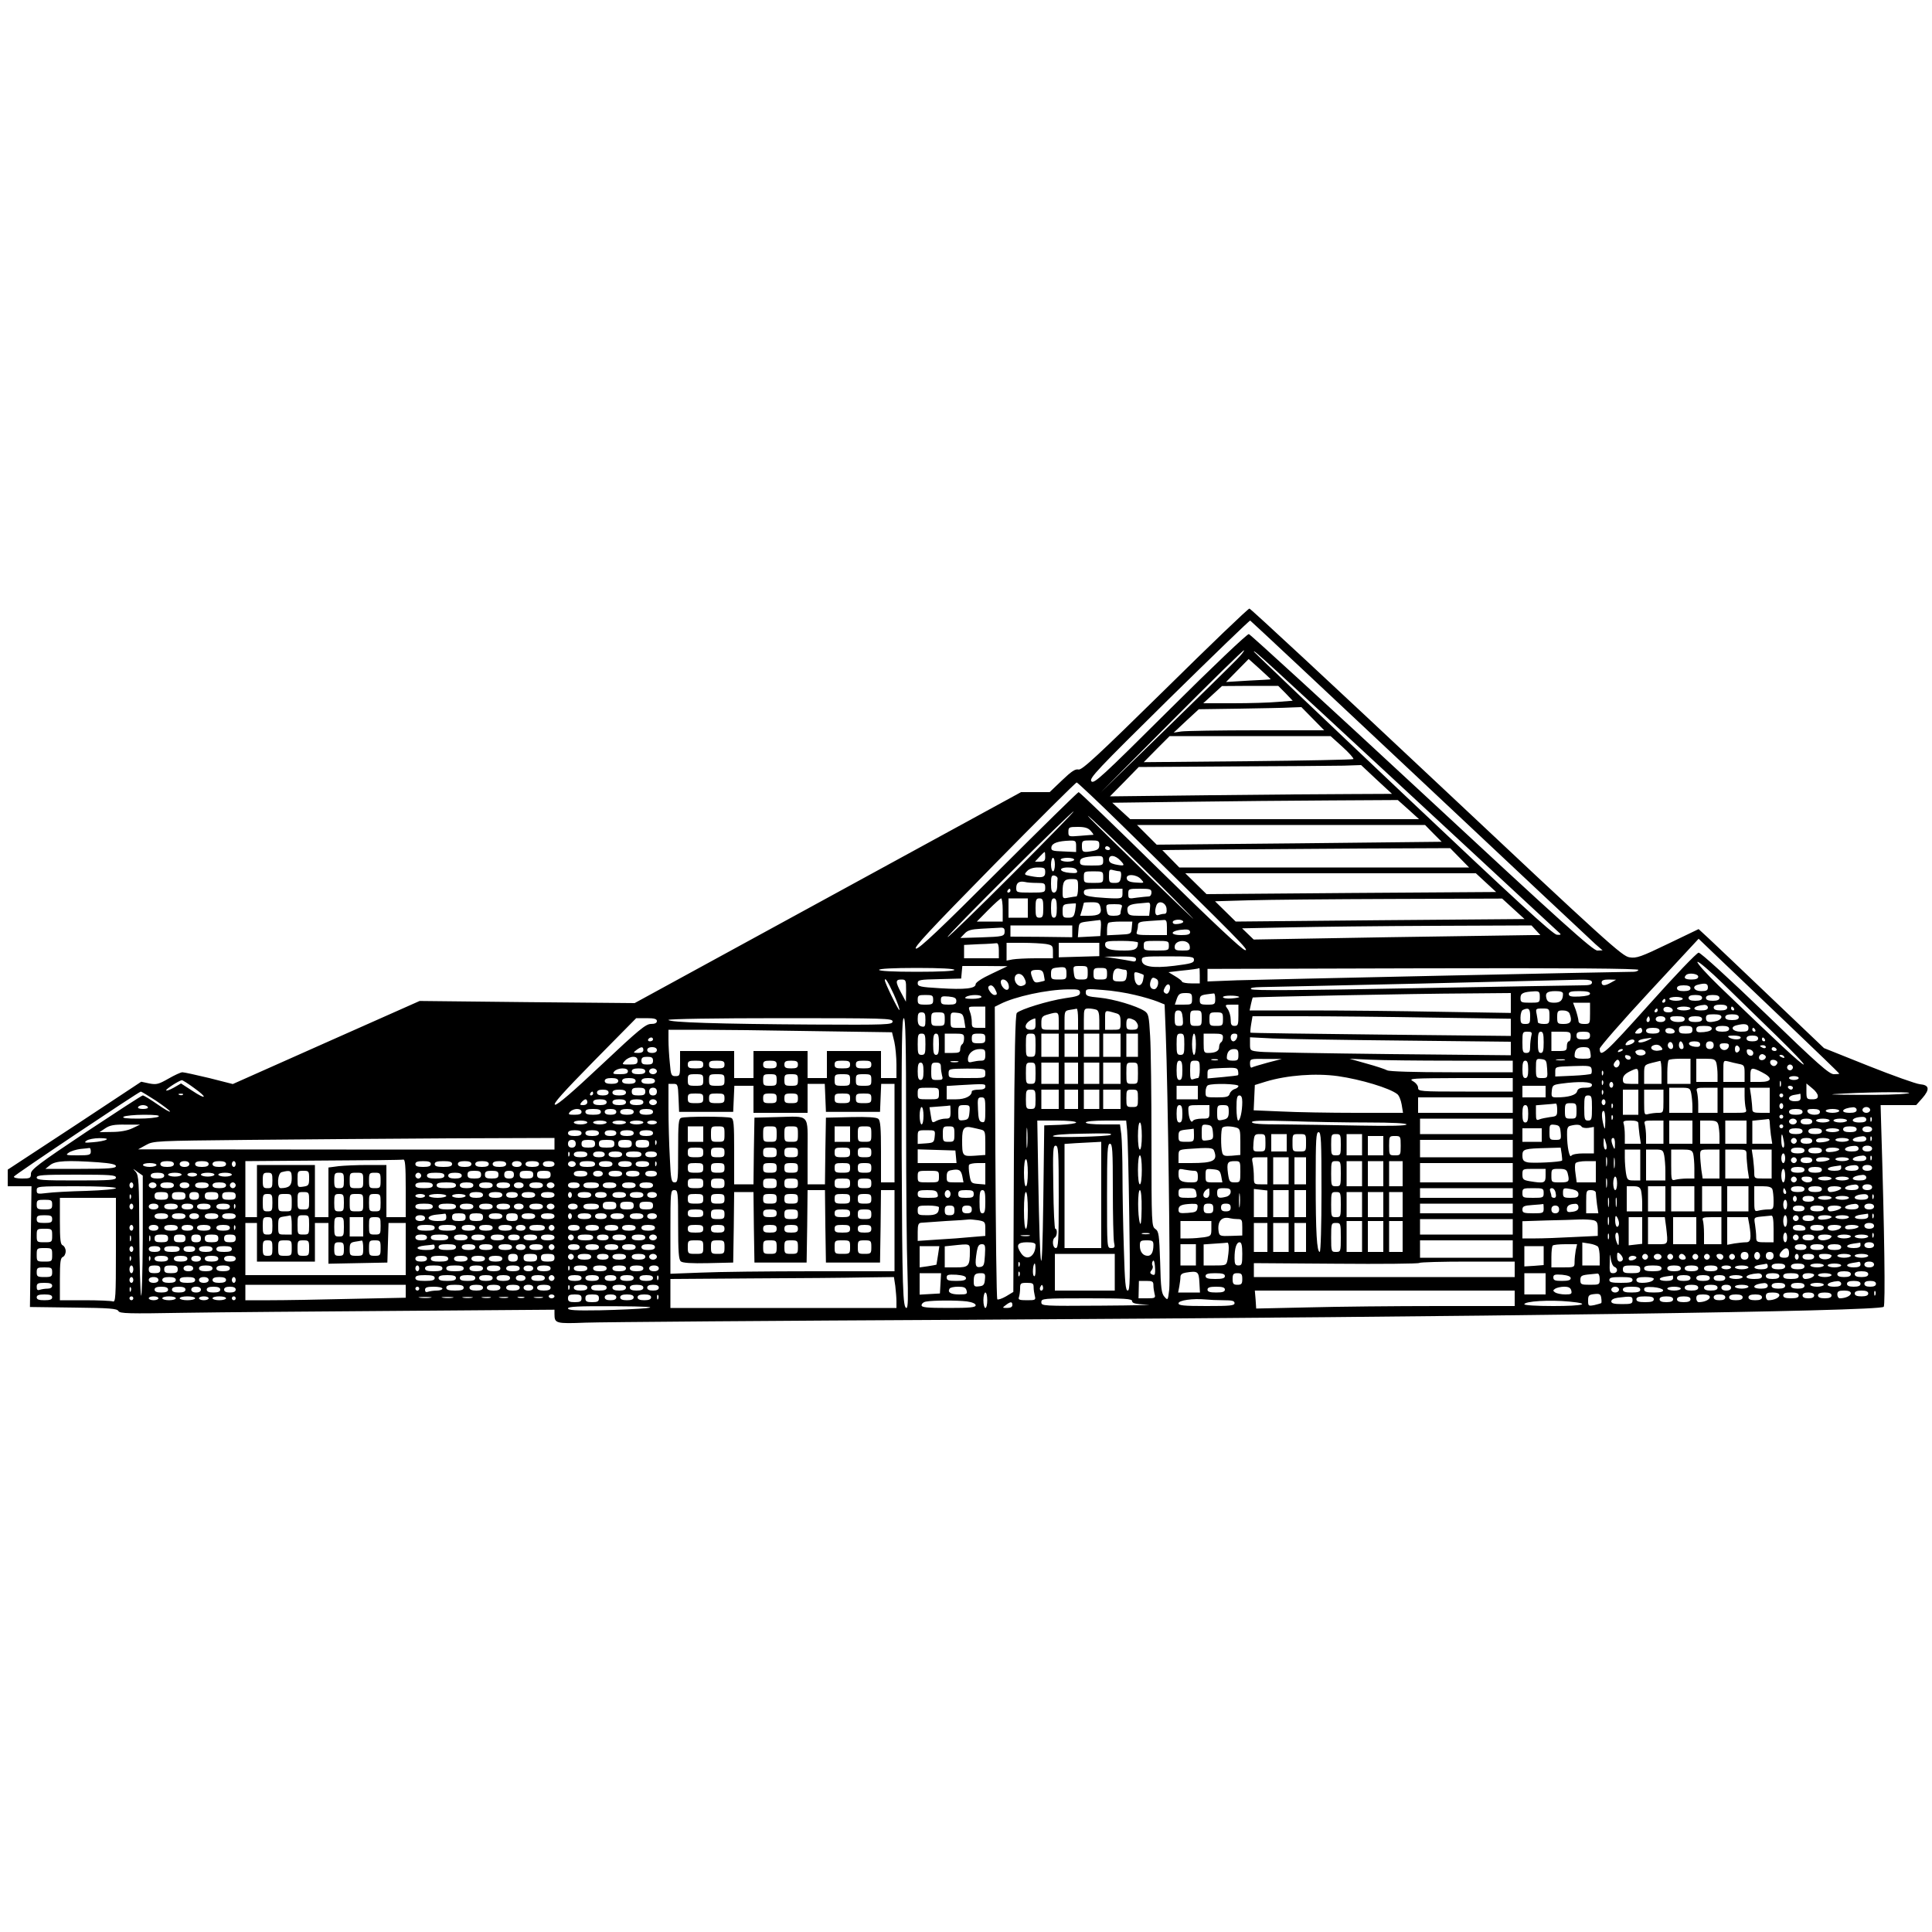 <?xml version="1.0" encoding="UTF-8" standalone="yes"?>
<svg version="1.0" xmlns="http://www.w3.org/2000/svg" width="100mm" height="100mm" viewBox="0 0 1000 1000" preserveAspectRatio="xMidYMid meet">
  <g transform="translate(0,1000) scale(0.1,-0.1)" fill="#000000" stroke="none">
    <path d="M6029 6430 c-350 -344 -430 -418 -447 -413 -16 4 -36 -9 -85 -56
l-64 -61 -74 0 -74 0 -1000 -546 -1000 -546 -557 5 -556 6 -484 -215 -483
-215 -122 31 c-67 16 -130 30 -139 30 -8 0 -41 -15 -72 -33 -51 -29 -62 -32
-99 -25 l-42 9 -345 -228 -346 -227 0 -43 0 -43 61 0 62 0 -4 -312 -4 -313
225 -3 c188 -2 226 -5 233 -18 7 -13 51 -14 340 -9 183 3 689 7 1124 10 l793
6 0 -23 c0 -48 7 -50 161 -44 79 3 977 10 1994 15 2648 15 4701 43 4725 67 9
9 4 388 -13 937 l-3 107 92 0 92 0 32 36 c40 46 36 68 -12 72 -21 2 -141 45
-267 95 l-230 92 -273 260 c-150 143 -296 282 -324 308 l-52 48 -158 -76
c-141 -68 -164 -76 -200 -70 -37 5 -116 76 -998 905 -527 495 -963 900 -969
900 -7 0 -204 -189 -438 -420z m1321 -465 c480 -451 888 -834 908 -852 l37
-32 -27 -1 c-23 0 -180 141 -909 818 -484 449 -887 818 -895 820 -8 2 -187
-168 -408 -388 -354 -352 -394 -389 -407 -374 -13 15 28 58 401 426 228 224
417 407 421 406 4 -2 399 -372 879 -823z m-951 619 c-24 -25 -192 -190 -374
-367 l-330 -321 370 372 c203 204 371 369 374 366 3 -2 -15 -25 -40 -50z m896
-693 c423 -393 775 -718 780 -723 6 -6 0 -8 -17 -6 -21 2 -222 187 -798 732
-423 400 -770 731 -770 733 0 10 28 -16 805 -736z m-718 593 c-1 -1 -54 -4
-117 -7 l-114 -7 58 59 59 60 58 -52 c31 -29 57 -52 56 -53z m77 -72 l37 -39
-77 -6 c-42 -4 -147 -7 -231 -7 l-155 0 49 45 48 44 145 1 146 0 38 -38z m141
-132 l59 -60 -349 0 c-193 0 -368 -3 -390 -6 l-40 -6 65 61 65 60 210 3 c116
2 235 4 265 6 l56 2 59 -60z m154 -146 c34 -31 59 -59 56 -63 -4 -3 -249 -8
-546 -11 l-539 -5 67 68 67 67 417 0 416 0 62 -56z m176 -169 l80 -74 -210 -1
c-115 0 -444 -3 -730 -6 l-520 -6 75 76 74 76 486 3 c267 1 526 3 575 4 l90 3
80 -75z m-1307 -247 c601 -589 650 -639 627 -636 -16 2 -168 145 -439 411
-228 224 -418 407 -423 407 -4 0 -190 -182 -413 -405 -302 -302 -411 -405
-428 -405 -19 0 68 93 399 430 233 237 427 430 432 430 4 0 115 -104 245 -232z
m1472 92 l55 -50 -748 0 -747 0 -47 43 -46 42 389 5 c214 3 547 6 739 7 l350
2 55 -49z m-2050 -335 c-179 -179 -329 -325 -335 -325 -12 1 640 650 652 650
4 0 -138 -146 -317 -325z m835 -126 c156 -158 138 -142 -100 88 -159 155 -308
301 -330 324 -86 92 250 -230 430 -412z m1344 337 l43 -43 -738 -8 -737 -7
-51 51 -51 51 746 0 745 0 43 -44z m-1774 14 c10 -11 16 -20 14 -21 -2 0 -32
-2 -66 -5 -62 -5 -63 -5 -63 20 0 24 3 26 48 26 36 0 54 -5 67 -20z m-75 -80
l0 -30 -65 3 c-59 2 -65 4 -63 22 3 21 34 32 96 34 29 1 32 -2 32 -29z m120 6
c0 -18 -7 -25 -31 -30 -53 -10 -59 -8 -59 24 0 29 2 30 45 30 41 0 45 -2 45
-24z m55 -16 c3 -5 -1 -10 -9 -10 -9 0 -16 5 -16 10 0 6 4 10 9 10 6 0 13 -4
16 -10z m1810 -50 l49 -50 -750 0 -750 0 -44 45 -44 45 285 3 c156 1 491 3
744 5 l461 2 49 -50z m-2145 5 c0 -20 -5 -25 -27 -25 l-26 0 23 25 c13 14 25
25 27 25 2 0 3 -11 3 -25z m300 -20 c0 -24 -3 -25 -60 -25 -53 0 -60 2 -60 19
0 20 18 26 88 30 28 1 32 -2 32 -24z m90 0 c25 -26 21 -29 -29 -19 -21 5 -31
12 -31 25 0 27 32 24 60 -6z m-340 -20 c0 -19 -4 -35 -10 -35 -5 0 -10 16 -10
35 0 19 5 35 10 35 6 0 10 -16 10 -35z m100 25 c0 -5 -16 -10 -35 -10 -19 0
-35 5 -35 10 0 6 16 10 35 10 19 0 35 -4 35 -10z m-150 -65 c0 -27 -17 -31
-79 -19 -30 6 -31 8 -15 25 11 12 31 19 56 19 34 0 38 -3 38 -25z m164 9 c5
-12 -2 -15 -36 -12 -55 4 -64 28 -10 28 27 0 42 -5 46 -16z m222 -4 c6 0 9
-13 6 -30 -4 -25 -9 -30 -33 -30 -27 0 -29 3 -29 36 0 33 2 36 23 30 12 -3 27
-6 33 -6z m-86 -30 c0 -29 -1 -30 -50 -30 -49 0 -50 1 -50 30 0 29 1 30 50 30
49 0 50 -1 50 -30z m1982 -29 l52 -48 -749 -5 -750 -6 -55 54 -55 54 752 0
752 0 53 -49z m-2218 21 c-1 -6 -2 -25 -2 -42 -1 -19 -7 -30 -17 -30 -11 0
-15 12 -15 46 0 38 3 45 18 42 9 -2 17 -9 16 -16z m432 -3 c18 -20 18 -20 -26
-17 -33 2 -46 8 -48 21 -5 25 50 23 74 -4z m-326 -44 c0 -25 -4 -45 -9 -45 -5
0 -23 -3 -40 -6 -30 -6 -31 -5 -31 29 0 55 8 67 46 67 34 0 34 -1 34 -45z
m-212 25 c38 0 42 -2 42 -25 0 -24 -2 -25 -75 -25 -73 0 -75 1 -75 24 0 27 15
37 45 31 11 -3 39 -5 63 -5z m-138 -40 c0 -5 -5 -10 -11 -10 -5 0 -7 5 -4 10
3 6 8 10 11 10 2 0 4 -4 4 -10z m580 -15 c0 -22 -4 -25 -39 -25 -21 0 -66 3
-100 6 -50 6 -61 10 -61 25 0 17 9 19 100 19 l100 0 0 -25z m150 5 c0 -11 -6
-20 -14 -20 -7 0 -34 -3 -60 -6 -45 -7 -46 -6 -46 20 0 25 2 26 60 26 53 0 60
-2 60 -20z m-770 -90 l0 -60 -67 0 -67 0 59 60 c33 33 63 60 67 60 4 0 8 -27
8 -60z m130 10 l0 -50 -50 0 -50 0 0 50 0 50 50 0 50 0 0 -50z m80 0 c0 -43
-3 -50 -20 -50 -17 0 -20 7 -20 50 0 43 3 50 20 50 17 0 20 -7 20 -50z m70 0
c0 -38 -4 -50 -15 -50 -11 0 -15 12 -15 50 0 38 4 50 15 50 11 0 15 -12 15
-50z m2363 -4 l58 -53 -748 -6 -747 -7 -54 53 -53 52 173 5 c95 3 430 6 743 7
l570 2 58 -53z m-2268 -10 c-6 -31 -11 -36 -36 -36 -26 0 -29 3 -29 34 0 32 3
35 33 38 17 2 33 2 35 2 2 -1 0 -18 -3 -38z m131 18 c8 -33 -7 -44 -63 -44
l-42 0 10 32 c5 18 9 34 9 35 0 2 18 3 40 3 34 0 40 -3 46 -26z m256 -9 l-4
-35 -53 0 c-43 0 -54 3 -58 19 -7 29 4 39 48 44 22 2 47 4 55 5 13 2 15 -6 12
-33z m86 3 c2 -20 -1 -28 -12 -28 -8 0 -21 -3 -30 -6 -17 -7 -22 19 -10 51 11
27 48 14 52 -17z m-232 6 c-3 -9 -6 -22 -6 -30 0 -9 -11 -14 -34 -14 -30 0
-34 3 -38 30 -4 29 -4 30 40 30 36 0 43 -3 38 -16z m-108 -106 l-3 -43 -58 -3
-58 -3 3 38 c3 38 4 38 53 44 28 3 54 7 58 7 5 1 7 -17 5 -40z m342 2 l0 -40
-81 0 c-70 0 -80 2 -75 16 3 9 6 24 6 34 0 16 9 20 58 23 31 2 65 4 75 5 14 2
17 -6 17 -38z m84 31 c3 -5 -8 -11 -24 -13 -20 -3 -30 0 -30 9 0 14 46 18 54
4z m-266 -33 c-3 -33 -3 -33 -65 -36 l-63 -3 0 29 c0 16 3 32 7 35 3 4 33 7
65 7 l59 0 -3 -32z m-308 -18 l0 -31 -160 2 -160 1 0 29 0 29 160 0 160 0 0
-30z m2400 5 l23 -25 -44 0 c-24 0 -358 -5 -742 -11 l-698 -12 -30 29 -30 29
248 5 c136 3 473 7 749 8 l501 2 23 -25z m-2750 -5 c0 -27 -7 -28 -127 -32
l-102 -3 21 22 c16 18 34 23 87 26 36 2 78 4 94 5 21 2 27 -2 27 -18z m960 -5
c0 -11 -12 -15 -45 -15 -70 0 -55 26 18 29 18 1 27 -4 27 -14z m3093 -474
c147 -140 267 -256 267 -258 0 -2 -13 -3 -28 -3 -24 0 -84 53 -355 315 -184
177 -335 315 -345 314 -9 0 -125 -121 -257 -269 -229 -255 -254 -278 -255
-228 0 9 115 141 256 293 l256 276 97 -93 c53 -51 217 -207 364 -347z m-3363
420 c0 -33 -14 -41 -69 -41 -75 0 -101 8 -101 31 0 17 8 19 85 19 47 0 85 -4
85 -9z m160 -16 c0 -24 -2 -25 -65 -25 -63 0 -65 1 -65 25 0 24 2 25 65 25 63
0 65 -1 65 -25z m108 -2 c3 -21 -1 -23 -37 -23 -34 0 -41 3 -41 19 0 38 73 41
78 4z m-988 -23 l0 -40 -90 0 -90 0 0 35 0 34 78 4 c42 1 83 4 90 5 8 1 12
-12 12 -38z m243 34 c34 -6 37 -9 37 -40 l0 -34 -89 0 c-49 0 -103 -3 -120 -6
l-31 -6 0 46 0 46 83 0 c45 0 99 -3 120 -6z m277 -28 l0 -35 -105 -3 -105 -3
0 38 0 37 105 0 105 0 0 -34z m190 -51 c0 -11 -7 -14 -22 -10 -13 3 -50 9 -83
14 l-60 9 83 1 c67 1 82 -2 82 -14z m300 -3 c0 -16 -15 -20 -102 -31 -116 -14
-168 -4 -168 30 0 18 9 19 135 19 124 0 135 -2 135 -18z m3017 -395 c83 -81
146 -147 139 -147 -12 0 -137 116 -439 407 -65 63 -115 119 -111 124 3 6 62
-44 133 -113 69 -68 194 -189 278 -271z m-4064 323 c-50 -23 -83 -45 -83 -54
0 -23 -56 -29 -185 -21 -103 6 -115 9 -115 26 0 17 10 19 113 21 l112 3 3 33
3 32 117 0 117 -1 -82 -39z m387 -1 c0 -27 -2 -29 -40 -29 -38 0 -40 2 -40 29
0 26 4 30 33 33 43 5 47 2 47 -33z m110 6 c0 -33 -2 -35 -34 -35 -31 0 -34 3
-38 35 -4 35 -4 35 34 35 37 0 38 -1 38 -35z m-690 15 c0 -6 -72 -10 -195 -10
-123 0 -195 4 -195 10 0 6 72 10 195 10 123 0 195 -4 195 -10z m790 -20 c0
-28 -3 -30 -35 -30 -32 0 -35 2 -35 30 0 28 3 30 35 30 32 0 35 -2 35 -30z
m96 20 c6 0 9 -13 6 -30 -4 -27 -8 -30 -38 -30 -27 0 -34 4 -34 19 0 37 12 53
34 47 11 -3 26 -6 32 -6z m384 -30 l0 -40 -44 0 c-24 0 -46 4 -48 9 -1 5 -18
18 -37 29 l-33 20 58 7 c61 6 97 11 102 14 1 0 2 -17 2 -39z m2270 30 c0 -5
-12 -10 -26 -10 -79 0 -1923 -40 -2051 -44 l-153 -6 0 33 0 32 1115 3 c762 2
1115 -1 1115 -8z m-3077 -27 c3 -16 5 -28 4 -29 -1 -1 -13 -4 -27 -7 -22 -5
-28 -2 -37 23 -13 34 -9 40 28 40 21 0 28 -6 32 -27z m516 1 c2 -2 0 -15 -3
-29 -10 -39 -40 -29 -44 13 -3 31 -2 33 20 27 13 -4 25 -9 27 -11z m-619 -13
c15 -28 13 -38 -10 -44 -23 -6 -45 25 -36 49 8 20 34 17 46 -5z m3490 4 c0
-10 -11 -15 -35 -15 -33 0 -43 8 -28 23 13 14 63 7 63 -8z m-2803 -13 c16 -10
5 -52 -13 -52 -18 0 -26 17 -19 40 7 22 13 24 32 12z m-1361 -78 c19 -42 32
-79 29 -82 -4 -4 -75 140 -75 154 0 18 16 -7 46 -72z m64 19 l-1 -58 -24 45
c-31 58 -31 70 0 70 24 0 25 -3 25 -57z m529 35 c5 -15 4 -26 -3 -30 -12 -8
-36 18 -36 39 0 22 30 15 39 -9z m3021 7 c0 -11 -12 -15 -47 -15 -26 0 -421
-7 -877 -15 -579 -11 -832 -13 -840 -5 -7 7 9 10 55 11 35 0 404 9 819 18 415
10 785 19 823 20 53 1 67 -2 67 -14z m100 0 c-33 -19 -50 -19 -50 0 0 11 11
15 38 15 l37 -1 -25 -14z m-2287 -43 c-6 -14 -12 -19 -22 -13 -10 7 -11 13 -1
31 15 28 34 13 23 -18z m2787 18 c0 -16 -7 -20 -35 -20 -37 0 -50 25 -17 33
38 10 52 7 52 -13z m-3690 -9 c13 -25 13 -31 -3 -31 -14 0 -39 35 -30 44 11
11 22 6 33 -13z m3600 4 c0 -10 -11 -15 -35 -15 -24 0 -35 5 -35 15 0 10 11
15 35 15 24 0 35 -5 35 -15z m-3160 -23 c0 -15 -14 -20 -79 -29 -86 -13 -229
-57 -248 -76 -8 -9 -12 -204 -15 -728 l-3 -716 -38 -23 c-21 -12 -42 -19 -45
-15 -4 4 -8 346 -10 760 l-3 754 28 14 c76 39 242 75 351 76 53 1 62 -1 62
-17z m285 -12 c44 -10 96 -26 116 -34 l37 -15 6 -153 c11 -286 24 -1263 18
-1322 -7 -57 -7 -58 -25 -38 -15 17 -19 44 -22 178 -5 145 -7 160 -25 173 -19
13 -20 24 -20 450 0 240 -3 487 -7 549 -6 104 -8 115 -29 129 -42 27 -160 62
-232 69 -63 6 -72 9 -72 27 0 19 4 20 88 13 48 -3 123 -15 167 -26z m2095 -10
c0 -29 -1 -30 -50 -30 -46 0 -50 2 -50 24 0 25 13 32 73 35 24 1 27 -3 27 -29z
m120 16 c0 -33 -13 -46 -45 -46 -25 0 -35 5 -40 20 -9 30 2 40 46 40 27 0 39
-4 39 -14z m140 1 c0 -8 -18 -13 -55 -15 -43 -2 -55 1 -55 13 0 12 13 15 55
15 38 0 55 -4 55 -13z m-2060 -27 c0 -29 -2 -30 -44 -30 l-45 0 10 30 c9 25
16 30 45 30 31 0 34 -3 34 -30z m120 0 c0 -28 -2 -30 -40 -30 -36 0 -40 3 -40
24 0 20 6 25 33 29 17 2 35 5 40 5 4 1 7 -11 7 -28z m1530 -22 l0 -51 -367 6
c-203 4 -507 7 -676 7 l-309 0 7 33 c4 17 8 33 9 34 3 3 844 20 1109 21 l227
2 0 -52z m-2990 17 c0 -22 -4 -25 -40 -25 -36 0 -40 3 -40 25 0 23 4 25 40 25
36 0 40 -2 40 -25z m120 -6 c0 -15 -7 -19 -40 -19 -35 0 -40 3 -40 23 0 20 4
22 40 19 31 -3 40 -8 40 -23z m130 21 c0 -5 -21 -10 -47 -10 -35 0 -44 3 -33
10 20 13 80 13 80 0z m1334 0 c2 -3 -16 -6 -40 -8 -25 -2 -44 2 -44 7 0 10 74
10 84 1z m2396 -5 c0 -10 -11 -15 -35 -15 -24 0 -35 5 -35 15 0 10 11 15 35
15 24 0 35 -5 35 -15z m90 0 c0 -10 -11 -15 -35 -15 -24 0 -35 5 -35 15 0 10
11 15 35 15 24 0 35 -5 35 -15z m-190 -5 c0 -5 -16 -10 -35 -10 -19 0 -35 5
-35 10 0 6 16 10 35 10 19 0 35 -4 35 -10z m-90 -10 c0 -5 -5 -10 -11 -10 -5
0 -7 5 -4 10 3 6 8 10 11 10 2 0 4 -4 4 -10z m-390 -65 c0 -54 0 -55 -30 -55
-22 0 -30 5 -30 18 -1 9 -7 34 -14 55 l-14 37 44 0 44 0 0 -55z m-1820 -10 c0
-48 -2 -55 -20 -55 -16 0 -20 7 -20 33 0 18 -7 43 -16 55 -15 21 -14 22 20 22
l36 0 0 -55z m2430 40 c0 -10 -11 -15 -35 -15 -56 0 -41 25 18 29 9 0 17 -6
17 -14z m100 0 c0 -10 -11 -15 -35 -15 -24 0 -35 5 -35 15 0 10 11 15 35 15
24 0 35 -5 35 -15z m-3840 -50 l0 -55 -35 0 c-32 0 -35 2 -35 29 0 16 -4 41
-10 55 -9 26 -9 26 35 26 l45 0 0 -55z m3558 38 c2 -8 -6 -13 -22 -13 -17 0
-26 5 -26 16 0 19 41 16 48 -3z m92 7 c0 -5 -16 -10 -35 -10 -19 0 -35 5 -35
10 0 6 16 10 35 10 19 0 35 -4 35 -10z m225 0 c3 -5 1 -10 -4 -10 -6 0 -11 5
-11 10 0 6 2 10 4 10 3 0 8 -4 11 -10z m-3395 -55 l0 -55 -35 0 -35 0 0 49 c0
46 2 50 28 54 15 2 30 5 35 6 4 0 7 -24 7 -54z m94 49 c12 -4 16 -20 16 -55
l0 -49 -40 0 -40 0 0 55 c0 52 2 55 24 55 13 0 31 -3 40 -6z m2246 -34 c0 -36
-2 -40 -25 -40 -22 0 -25 4 -25 34 0 19 6 37 13 39 30 13 37 6 37 -33z m100 0
c0 -38 -2 -40 -30 -40 -16 0 -30 4 -30 9 0 5 -3 23 -6 40 -6 30 -6 31 30 31
35 0 36 -1 36 -40z m560 30 c0 -5 -5 -10 -11 -10 -5 0 -7 5 -4 10 3 6 8 10 11
10 2 0 4 -4 4 -10z m-2802 -15 c18 -5 22 -13 22 -46 0 -39 0 -39 -40 -39 l-40
0 0 51 c0 54 -4 52 58 34z m344 -25 c3 -36 1 -40 -19 -40 -20 0 -23 5 -23 40
0 33 4 40 19 40 15 0 20 -9 23 -40z m98 0 c0 -38 -2 -40 -30 -40 -28 0 -30 2
-30 40 0 38 2 40 30 40 28 0 30 -2 30 -40z m1904 24 c15 -39 7 -54 -29 -54
-33 0 -35 2 -35 35 0 32 3 35 29 35 17 0 31 -6 35 -16z m-3334 -33 c0 -34 -3
-38 -20 -34 -15 4 -20 14 -20 39 0 27 4 34 20 34 17 0 20 -7 20 -39z m100 4
c0 -33 -2 -35 -35 -35 -33 0 -35 2 -35 35 0 33 2 35 35 35 33 0 35 -2 35 -35z
m101 -7 l6 -38 -39 0 c-38 0 -38 0 -38 41 0 39 1 40 32 37 29 -3 33 -7 39 -40z
m489 -3 l0 -45 -45 0 c-45 0 -45 0 -45 35 0 30 4 36 33 44 55 16 57 14 57 -34z
m850 10 c0 -33 -2 -35 -35 -35 -33 0 -35 2 -35 35 0 33 2 35 35 35 33 0 35 -2
35 -35z m2580 11 c0 -7 -10 -16 -22 -20 -42 -11 -58 -7 -58 14 0 17 7 20 40
20 27 0 40 -4 40 -14z m90 -1 c0 -10 -11 -15 -35 -15 -24 0 -35 5 -35 15 0 10
11 15 35 15 24 0 35 -5 35 -15z m-1592 -2 l412 -6 0 -45 0 -44 -672 7 c-370 4
-674 8 -676 10 -1 1 0 21 4 44 l7 41 256 0 c141 0 442 -3 669 -7z m1128 -20
c-10 -10 -19 5 -10 18 6 11 8 11 12 0 2 -7 1 -15 -2 -18z m84 12 c0 -9 -9 -15
-25 -15 -16 0 -25 6 -25 15 0 9 9 15 25 15 16 0 25 -6 25 -15z m100 0 c0 -10
-10 -15 -34 -15 -21 0 -36 6 -40 15 -4 12 3 15 34 15 29 0 40 -4 40 -15z m90
0 c0 -10 -11 -15 -35 -15 -24 0 -35 5 -35 15 0 10 11 15 35 15 24 0 35 -5 35
-15z m-5410 -10 c0 -10 -10 -15 -31 -15 -26 0 -63 -30 -255 -211 -151 -142
-229 -209 -241 -207 -13 3 41 63 201 226 l219 222 54 0 c40 0 53 -4 53 -15z
m1220 -2 c0 -17 -26 -18 -417 -16 -477 3 -743 11 -743 24 0 5 246 9 580 9 546
0 580 -1 580 -17z m70 -545 c0 -310 3 -647 7 -750 4 -133 3 -188 -5 -188 -19
0 -22 94 -25 803 -1 552 1 697 11 697 9 0 12 -119 12 -562z m670 532 c0 -25
-4 -30 -25 -30 -46 0 -28 46 23 59 1 1 2 -12 2 -29z m511 20 c10 -6 19 -20 19
-30 0 -16 -7 -20 -30 -20 -27 0 -30 3 -30 30 0 32 9 36 41 20z m3179 -40 c0
-17 -7 -20 -40 -20 -42 0 -58 24 -22 33 42 11 62 7 62 -13z m-290 -10 c0 -16
-7 -20 -35 -20 -28 0 -35 4 -35 20 0 16 7 20 35 20 28 0 35 -4 35 -20z m100 6
c0 -9 -14 -15 -40 -18 -33 -3 -40 0 -40 14 0 14 8 18 40 18 28 0 40 -4 40 -14z
m90 -1 c0 -10 -11 -15 -35 -15 -24 0 -35 5 -35 15 0 10 11 15 35 15 24 0 35
-5 35 -15z m-450 -10 c0 -9 -9 -15 -21 -15 -18 0 -19 2 -9 15 7 8 16 15 21 15
5 0 9 -7 9 -15z m90 0 c0 -10 -11 -15 -35 -15 -24 0 -35 5 -35 15 0 10 11 15
35 15 24 0 35 -5 35 -15z m78 -2 c2 -8 -6 -13 -22 -13 -17 0 -26 5 -26 16 0
19 41 16 48 -3z m417 7 c3 -5 1 -10 -4 -10 -6 0 -11 5 -11 10 0 6 2 10 4 10 3
0 8 -4 11 -10z m-4879 -7 l411 -6 12 -49 c6 -27 11 -81 11 -119 l0 -69 -40 0
-40 0 0 70 0 70 -140 0 -140 0 0 -70 0 -70 -50 0 -50 0 0 70 0 70 -140 0 -140
0 0 -70 0 -70 -50 0 -50 0 0 70 0 70 -140 0 -140 0 0 -65 c0 -62 -1 -65 -24
-65 -21 0 -24 5 -29 68 -4 37 -7 91 -7 120 l0 52 168 0 c92 0 352 -3 578 -7z
m3720 -25 c-3 -13 -6 -38 -6 -55 0 -26 -4 -33 -20 -33 -18 0 -20 7 -20 55 0
53 1 55 26 55 22 0 25 -3 20 -22z m64 -33 c0 -42 -3 -55 -15 -55 -12 0 -15 13
-15 55 0 42 3 55 15 55 12 0 15 -13 15 -55z m140 30 c0 -14 -4 -25 -10 -25 -5
0 -10 -11 -10 -25 0 -22 -4 -25 -40 -25 l-40 0 0 50 0 50 50 0 c47 0 50 -2 50
-25z m100 5 c0 -16 -7 -20 -35 -20 -28 0 -35 4 -35 20 0 16 7 20 35 20 28 0
35 -4 35 -20z m-3440 -45 c0 -48 -2 -55 -20 -55 -18 0 -20 7 -20 55 0 48 2 55
20 55 18 0 20 -7 20 -55z m70 0 c0 -42 -3 -55 -15 -55 -12 0 -15 13 -15 55 0
42 3 55 15 55 12 0 15 -13 15 -55z m130 31 c0 -14 -4 -28 -10 -31 -5 -3 -10
-15 -10 -26 0 -16 -7 -19 -40 -19 l-40 0 0 50 0 50 50 0 c46 0 50 -2 50 -24z
m110 -1 c0 -22 -4 -25 -35 -25 -31 0 -35 3 -35 25 0 22 4 25 35 25 31 0 35 -3
35 -25z m260 -35 c0 -57 -1 -60 -25 -60 -24 0 -25 3 -25 60 0 57 1 60 25 60
24 0 25 -3 25 -60z m120 0 l0 -60 -45 0 -45 0 0 60 0 60 45 0 45 0 0 -60z
m100 0 l0 -60 -35 0 -35 0 0 60 0 60 35 0 35 0 0 -60z m110 0 l0 -60 -40 0
-40 0 0 60 0 60 40 0 40 0 0 -60z m110 0 l0 -60 -45 0 -45 0 0 60 0 60 45 0
45 0 0 -60z m90 0 l0 -60 -30 0 -30 0 0 60 0 60 30 0 30 0 0 -60z m240 5 c0
-48 -2 -55 -20 -55 -18 0 -20 7 -20 55 0 48 2 55 20 55 18 0 20 -7 20 -55z
m60 0 c0 -30 -4 -55 -10 -55 -5 0 -10 25 -10 55 0 30 5 55 10 55 6 0 10 -25
10 -55z m140 36 c0 -11 -4 -23 -10 -26 -5 -3 -10 -14 -10 -25 0 -20 -19 -30
-56 -30 -22 0 -24 4 -24 50 l0 50 50 0 c43 0 50 -3 50 -19z m73 -1 c-3 -11
-12 -20 -19 -20 -8 0 -14 9 -14 20 0 13 7 20 19 20 14 0 18 -5 14 -20z m2607
0 c0 -13 -40 -13 -60 0 -11 7 -5 10 23 10 20 0 37 -4 37 -10z m90 -5 c0 -10
-10 -15 -30 -15 -20 0 -30 5 -30 15 0 10 10 15 30 15 20 0 30 -5 30 -15z
m-5720 -5 c0 -5 -7 -10 -16 -10 -8 0 -12 5 -9 10 3 6 10 10 16 10 5 0 9 -4 9
-10z m3883 -6 l557 -6 0 -35 0 -35 -622 6 c-343 4 -647 9 -675 12 -53 5 -53 6
-53 40 l0 35 118 -6 c64 -3 368 -8 675 -11z m1277 7 c-28 -16 -60 -22 -60 -12
0 8 18 14 65 19 6 1 3 -2 -5 -7z m595 -1 c3 -5 1 -10 -4 -10 -6 0 -11 5 -11
10 0 6 2 10 4 10 3 0 8 -4 11 -10z m-675 -9 c0 -9 -24 -21 -42 -21 -6 0 -6 6
2 15 14 16 40 20 40 6z m200 -27 c0 -16 -16 -19 -25 -4 -8 13 4 32 16 25 5 -4
9 -13 9 -21z m53 6 c3 -13 0 -20 -9 -20 -8 0 -14 9 -14 20 0 11 4 20 9 20 5 0
11 -9 14 -20z m87 4 c0 -11 -8 -14 -27 -12 -39 4 -42 28 -4 28 21 0 31 -5 31
-16z m70 -4 c0 -13 -7 -20 -20 -20 -13 0 -20 7 -20 20 0 13 7 20 20 20 13 0
20 -7 20 -20z m-286 -28 c-34 -5 -53 20 -21 29 14 4 27 0 35 -10 11 -14 9 -16
-14 -19z m364 21 c-2 -10 -12 -18 -23 -18 -11 0 -21 8 -23 18 -3 13 3 17 23
17 20 0 26 -4 23 -17z m57 -13 c0 -7 -6 -15 -12 -17 -8 -3 -13 4 -13 17 0 13
5 20 13 18 6 -3 12 -11 12 -18z m135 10 c0 -5 -7 -7 -15 -4 -8 4 -15 8 -15 10
0 2 7 4 15 4 8 0 15 -4 15 -10z m-5810 -15 c0 -10 -10 -15 -27 -15 -27 1 -27
1 -9 15 25 19 36 19 36 0z m70 0 c0 -9 -9 -15 -25 -15 -16 0 -25 6 -25 15 0 9
9 15 25 15 16 0 25 -6 25 -15z m4832 -15 c4 -29 4 -30 -39 -30 -30 0 -43 4
-43 14 0 33 13 46 45 46 29 0 33 -4 37 -30z m963 20 c3 -5 -1 -10 -9 -10 -9 0
-16 5 -16 10 0 6 4 10 9 10 6 0 13 -4 16 -10z m-4095 -30 c0 -24 -4 -30 -22
-30 -13 0 -33 -3 -45 -6 -18 -5 -23 -2 -23 14 0 29 27 52 61 52 26 0 29 -3 29
-30z m1310 0 c0 -27 -3 -30 -30 -30 -19 0 -30 5 -30 14 0 30 13 46 36 46 20 0
24 -5 24 -30z m1990 26 c0 -2 -7 -7 -16 -10 -8 -3 -12 -2 -9 4 6 10 25 14 25
6z m117 -12 c6 -17 -34 -24 -47 -9 -8 10 -7 14 2 18 19 8 41 4 45 -9z m558 -4
c0 -22 -29 -18 -33 3 -3 14 1 18 15 15 10 -2 18 -10 18 -18z m65 -20 c0 -13
-19 -22 -30 -15 -14 9 0 34 16 28 8 -3 14 -9 14 -13z m-699 -5 c-1 -15 -24
-12 -29 3 -3 9 2 13 12 10 10 -1 17 -7 17 -13z m794 5 c3 -6 -1 -7 -9 -4 -18
7 -21 14 -7 14 6 0 13 -4 16 -10z m-5935 -20 c0 -17 -7 -20 -42 -20 -40 0 -41
0 -23 20 10 11 29 20 42 20 16 0 23 -6 23 -20z m80 0 c0 -16 -7 -20 -30 -20
-23 0 -30 4 -30 20 0 16 7 20 30 20 23 0 30 -4 30 -20z m2923 3 c-7 -2 -21 -2
-30 0 -10 3 -4 5 12 5 17 0 24 -2 18 -5z m259 -13 c-40 -11 -77 -22 -82 -25
-6 -4 -10 5 -10 19 0 26 1 26 83 25 l82 0 -73 -19z m955 10 l313 0 0 -30 0
-30 -316 0 c-194 0 -323 4 -334 10 -11 6 -59 22 -107 35 l-88 25 109 -5 c60
-3 250 -5 423 -5z m491 -42 c3 -47 3 -48 -27 -48 -30 0 -31 1 -31 51 0 49 1
50 28 47 25 -3 27 -7 30 -50z m90 45 c-10 -2 -28 -2 -40 0 -13 2 -5 4 17 4 22
1 32 -1 23 -4z m280 -31 c-7 -8 -14 -10 -21 -3 -7 7 -6 15 3 26 10 12 15 13
21 3 4 -7 3 -18 -3 -26z m372 -27 l0 -65 -60 0 -60 0 0 58 c0 32 3 62 7 65 3
4 30 7 60 7 l53 0 0 -65z m134 43 c3 -13 6 -40 6 -60 l0 -38 -55 0 -55 0 0 60
0 60 49 0 c42 0 49 -3 55 -22z m316 2 c0 -5 -5 -12 -11 -16 -14 -8 -33 11 -25
25 7 11 36 4 36 -9z m-5560 -10 c0 -17 -7 -20 -40 -20 -33 0 -40 3 -40 20 0
17 7 20 40 20 33 0 40 -3 40 -20z m110 0 c0 -17 -7 -20 -40 -20 -33 0 -40 3
-40 20 0 17 7 20 40 20 33 0 40 -3 40 -20z m270 0 c0 -16 -7 -20 -35 -20 -28
0 -35 4 -35 20 0 16 7 20 35 20 28 0 35 -4 35 -20z m110 0 c0 -16 -7 -20 -35
-20 -28 0 -35 4 -35 20 0 16 7 20 35 20 28 0 35 -4 35 -20z m270 0 c0 -17 -7
-20 -40 -20 -33 0 -40 3 -40 20 0 17 7 20 40 20 33 0 40 -3 40 -20z m110 0 c0
-17 -7 -20 -40 -20 -33 0 -40 3 -40 20 0 17 7 20 40 20 33 0 40 -3 40 -20z
m448 13 c-10 -2 -26 -2 -35 0 -10 3 -2 5 17 5 19 0 27 -2 18 -5z m1162 -43 c0
-38 -4 -50 -15 -50 -11 0 -15 12 -15 50 0 38 4 50 15 50 11 0 15 -12 15 -50z
m90 5 c0 -25 -4 -45 -9 -45 -5 0 -16 -3 -25 -6 -13 -5 -16 2 -16 45 0 48 2 51
25 51 23 0 25 -4 25 -45z m1700 0 c0 -33 -4 -45 -15 -45 -11 0 -15 12 -15 45
0 33 4 45 15 45 11 0 15 -12 15 -45z m690 -15 l0 -60 -45 0 -45 0 0 49 c0 48
1 49 38 59 20 5 40 10 45 11 4 1 7 -26 7 -59z m401 43 c27 -5 29 -9 29 -49 l0
-44 -55 0 -55 0 0 56 c0 56 0 56 26 50 15 -4 39 -10 55 -13z m-4221 -38 c0
-33 -4 -45 -15 -45 -11 0 -15 12 -15 45 0 33 4 45 15 45 11 0 15 -12 15 -45z
m90 23 c0 -13 3 -33 6 -45 6 -20 3 -23 -25 -23 -30 0 -31 1 -31 45 0 41 2 45
25 45 19 0 25 -5 25 -22z m490 -33 c0 -52 -1 -55 -25 -55 -24 0 -25 3 -25 55
0 52 1 55 25 55 24 0 25 -3 25 -55z m120 0 l0 -55 -45 0 -45 0 0 55 0 55 45 0
45 0 0 -55z m100 0 l0 -55 -35 0 -35 0 0 55 0 55 35 0 35 0 0 -55z m110 0 l0
-55 -40 0 -40 0 0 55 0 55 40 0 40 0 0 -55z m110 0 l0 -55 -45 0 -45 0 0 55 0
55 45 0 45 0 0 -55z m90 0 c0 -54 0 -55 -30 -55 -30 0 -30 1 -30 55 0 54 0 55
30 55 30 0 30 -1 30 -55z m2346 -3 c-4 -3 -47 -8 -96 -10 l-90 -4 0 25 c0 26
0 26 93 29 83 3 92 1 95 -15 2 -10 1 -21 -2 -25z m1044 33 c0 -8 -7 -15 -15
-15 -8 0 -15 7 -15 15 0 8 7 15 15 15 8 0 15 -7 15 -15z m-2872 -40 c-2 -2
-38 -6 -80 -10 l-78 -7 0 25 c0 26 2 26 78 29 68 3 77 1 80 -15 2 -10 2 -20 0
-22z m-3158 20 c0 -11 -11 -15 -41 -15 -36 0 -40 2 -29 15 7 8 25 15 41 15 19
0 29 -5 29 -15z m90 0 c0 -10 -11 -15 -35 -15 -24 0 -35 5 -35 15 0 10 11 15
35 15 24 0 35 -5 35 -15z m60 0 c0 -8 -9 -15 -20 -15 -11 0 -20 7 -20 15 0 8
9 15 20 15 11 0 20 -7 20 -15z m1700 -11 c0 -24 -1 -24 -95 -24 -94 0 -95 0
-95 24 0 24 1 24 95 25 94 0 95 0 95 -25z m3380 -14 l0 -40 -40 0 c-35 0 -40
3 -40 23 0 16 10 28 33 40 45 22 47 22 47 -23z m640 20 c57 -29 53 -50 -10
-50 l-50 0 0 35 c0 41 7 42 60 15z m-823 -12 c-3 -8 -6 -5 -6 6 -1 11 2 17 5
13 3 -3 4 -12 1 -19z m-4657 -28 c0 -28 -2 -30 -40 -30 -38 0 -40 2 -40 30 0
28 2 30 40 30 38 0 40 -2 40 -30z m110 0 c0 -28 -2 -30 -40 -30 -38 0 -40 2
-40 30 0 28 2 30 40 30 38 0 40 -2 40 -30z m270 0 c0 -28 -3 -30 -35 -30 -32
0 -35 2 -35 30 0 28 3 30 35 30 32 0 35 -2 35 -30z m110 0 c0 -28 -3 -30 -35
-30 -32 0 -35 2 -35 30 0 28 3 30 35 30 32 0 35 -2 35 -30z m270 0 c0 -28 -2
-30 -40 -30 -38 0 -40 2 -40 30 0 28 2 30 40 30 38 0 40 -2 40 -30z m110 0 c0
-28 -2 -30 -40 -30 -38 0 -40 2 -40 30 0 28 2 30 40 30 38 0 40 -2 40 -30z
m2415 20 c119 -17 268 -62 307 -93 9 -6 19 -31 23 -54 l7 -43 -244 0 c-133 0
-307 3 -386 7 l-143 6 3 66 3 65 58 18 c110 33 256 44 372 28z m2385 -10 c0
-5 -11 -10 -25 -10 -14 0 -25 5 -25 10 0 6 11 10 25 10 14 0 25 -4 25 -10z
m-6110 -15 c0 -10 -11 -15 -35 -15 -24 0 -35 5 -35 15 0 10 11 15 35 15 24 0
35 -5 35 -15z m90 0 c0 -10 -11 -15 -35 -15 -24 0 -35 5 -35 15 0 10 11 15 35
15 24 0 35 -5 35 -15z m100 0 c0 -10 -11 -15 -35 -15 -24 0 -35 5 -35 15 0 10
11 15 35 15 24 0 35 -5 35 -15z m4440 -20 l0 -35 -245 0 c-237 0 -245 1 -245
20 0 11 -12 26 -27 34 -25 14 -3 15 245 16 l272 0 0 -35z m-6826 -16 c73 -52
65 -64 -10 -14 l-57 37 -38 -22 c-22 -12 -39 -18 -39 -13 0 7 65 49 81 52 3 1
32 -17 63 -40z m7293 19 c-3 -8 -6 -5 -6 6 -1 11 2 17 5 13 3 -3 4 -12 1 -19z
m920 -10 c-3 -7 -5 -2 -5 12 0 14 2 19 5 13 2 -7 2 -19 0 -25z m-977 7 c0 -11
-11 -15 -36 -15 -27 0 -37 -5 -41 -19 -5 -19 -45 -31 -106 -31 -26 0 -28 3
-25 33 3 30 6 32 48 38 94 13 160 10 160 -6z m110 0 c0 -8 -4 -15 -10 -15 -5
0 -10 7 -10 15 0 8 5 15 10 15 6 0 10 -7 10 -15z m-4838 -67 l3 -73 140 0 140
0 3 68 3 67 49 0 50 0 0 -70 0 -70 140 0 140 0 0 75 0 75 45 0 44 0 3 -72 3
-73 140 0 140 0 3 73 3 72 34 0 35 0 0 -255 0 -255 -35 0 -35 0 0 159 c0 123
-3 161 -14 170 -9 8 -56 11 -142 9 l-129 -3 -3 -172 -2 -173 -45 0 -45 0 0
170 c0 200 16 182 -160 178 l-115 -3 -3 -172 -2 -173 -50 0 -50 0 0 169 c0
145 -2 170 -16 175 -20 8 -238 8 -258 0 -14 -5 -16 -30 -16 -170 0 -153 -1
-164 -18 -164 -17 0 -20 13 -25 128 -4 70 -7 184 -7 255 l0 127 25 0 c23 0 24
-3 27 -72z m1588 57 c0 -10 -11 -15 -35 -15 -19 0 -35 -4 -35 -9 0 -24 -34
-41 -81 -41 l-49 0 0 35 0 34 63 4 c139 8 137 8 137 -8z m1310 4 c0 -6 -9 -13
-20 -16 -10 -3 -22 -14 -25 -24 -5 -16 -16 -19 -66 -19 -59 0 -59 0 -59 29 0
16 6 32 13 34 25 11 157 7 157 -4z m2999 -51 c1 -13 -7 -18 -29 -18 -28 0 -30
2 -30 41 l0 41 29 -24 c17 -13 30 -31 30 -40z m-3209 17 l0 -35 -55 0 -55 0 0
35 0 35 55 0 55 0 0 -35z m1800 5 l0 -30 -60 0 -60 0 0 30 0 30 60 0 60 0 0
-30z m1280 20 c0 -5 -4 -10 -9 -10 -6 0 -13 5 -16 10 -3 6 1 10 9 10 9 0 16
-4 16 -10z m-5940 -20 c0 -16 -7 -20 -35 -20 -28 0 -35 4 -35 20 0 16 7 20 35
20 28 0 35 -4 35 -20z m60 0 c0 -13 -7 -20 -20 -20 -13 0 -20 7 -20 20 0 13 7
20 20 20 13 0 20 -7 20 -20z m1460 -10 c0 -30 -1 -30 -55 -30 -54 0 -55 0 -55
30 0 30 1 30 55 30 54 0 55 0 55 -30z m3894 -1 c3 -17 6 -47 6 -65 l0 -34 -60
0 -60 0 0 65 0 65 54 0 c52 0 54 -1 60 -31z m136 -34 l0 -65 -50 0 -50 0 0 43
c0 23 -3 52 -6 65 -6 21 -4 22 50 22 l56 0 0 -65z m140 23 c0 -24 3 -53 6 -65
6 -22 4 -23 -55 -23 l-61 0 0 65 0 65 55 0 55 0 0 -42z m130 -23 l0 -65 -45 0
c-37 0 -45 3 -45 19 0 10 -3 39 -6 65 l-7 46 52 0 51 0 0 -65z m-6010 40 c0
-10 -10 -15 -30 -15 -20 0 -30 5 -30 15 0 10 10 15 30 15 20 0 30 -5 30 -15z
m90 0 c0 -10 -11 -15 -35 -15 -24 0 -35 5 -35 15 0 10 11 15 35 15 24 0 35 -5
35 -15z m2120 -35 c0 -47 -2 -50 -25 -50 -23 0 -25 3 -25 50 0 47 2 50 25 50
23 0 25 -3 25 -50z m120 0 l0 -50 -45 0 -45 0 0 50 0 50 45 0 45 0 0 -50z
m100 0 l0 -50 -35 0 -35 0 0 50 0 50 35 0 35 0 0 -50z m110 0 l0 -50 -40 0
-40 0 0 50 0 50 40 0 40 0 0 -50z m110 0 l0 -50 -45 0 -45 0 0 50 0 50 45 0
45 0 0 -50z m90 5 c0 -43 -1 -45 -30 -45 -29 0 -30 2 -30 45 0 43 1 45 30 45
29 0 30 -2 30 -45z m2407 23 c-3 -8 -6 -5 -6 6 -1 11 2 17 5 13 3 -3 4 -12 1
-19z m183 -43 l0 -65 -40 0 -40 0 0 65 0 65 40 0 40 0 0 -65z m130 5 c0 -59
-1 -60 -27 -60 -16 0 -38 -3 -50 -6 -22 -6 -23 -4 -23 60 l0 66 50 0 50 0 0
-60z m-7803 3 c40 -27 73 -52 73 -56 0 -5 -29 12 -65 37 -36 25 -70 46 -76 46
-5 0 -137 -86 -294 -190 -246 -164 -285 -194 -285 -215 0 -23 -4 -25 -46 -25
-26 0 -44 4 -42 10 3 9 646 439 657 440 3 0 38 -21 78 -47z m2263 37 c0 -5 -5
-10 -11 -10 -5 0 -7 5 -4 10 3 6 8 10 11 10 2 0 4 -4 4 -10z m6800 0 c-30 -5
-140 -8 -245 -7 -166 1 -176 2 -80 7 168 9 393 9 325 0z m-8923 -6 c-3 -3 -12
-4 -19 -1 -8 3 -5 6 6 6 11 1 17 -2 13 -5z m2693 -19 c0 -22 -4 -25 -40 -25
-36 0 -40 3 -40 25 0 23 4 25 40 25 36 0 40 -2 40 -25z m110 0 c0 -22 -4 -25
-40 -25 -36 0 -40 3 -40 25 0 23 4 25 40 25 36 0 40 -2 40 -25z m270 0 c0 -22
-4 -25 -35 -25 -31 0 -35 3 -35 25 0 22 4 25 35 25 31 0 35 -3 35 -25z m110 0
c0 -22 -4 -25 -35 -25 -31 0 -35 3 -35 25 0 22 4 25 35 25 31 0 35 -3 35 -25z
m270 0 c0 -22 -4 -25 -40 -25 -36 0 -40 3 -40 25 0 23 4 25 40 25 36 0 40 -2
40 -25z m110 0 c0 -22 -4 -25 -40 -25 -36 0 -40 3 -40 25 0 23 4 25 40 25 36
0 40 -2 40 -25z m4720 15 c0 -5 -4 -10 -10 -10 -5 0 -10 5 -10 10 0 6 5 10 10
10 6 0 10 -4 10 -10z m90 -10 c0 -16 -7 -20 -30 -20 -39 0 -41 27 -2 33 15 2
28 5 30 6 1 0 2 -8 2 -19z m-2890 -24 c0 -47 -11 -96 -21 -96 -5 0 -9 29 -9
65 0 51 3 65 15 65 10 0 15 -10 15 -34z m1810 -31 c0 -58 -2 -65 -20 -65 -18
0 -20 7 -20 65 0 58 2 65 20 65 18 0 20 -7 20 -65z m-3140 -11 c0 -57 -2 -65
-17 -62 -15 3 -19 16 -21 66 -3 57 -1 62 18 62 18 0 20 -6 20 -66z m2730 26
l0 -40 -245 0 -245 0 0 40 0 40 245 0 245 0 0 -40z m-4790 15 c0 -9 -9 -15
-21 -15 -18 0 -19 2 -9 15 7 8 16 15 21 15 5 0 9 -7 9 -15z m100 0 c0 -10 -11
-15 -35 -15 -24 0 -35 5 -35 15 0 10 11 15 35 15 24 0 35 -5 35 -15z m100 0
c0 -10 -11 -15 -35 -15 -24 0 -35 5 -35 15 0 10 11 15 35 15 24 0 35 -5 35
-15z m90 0 c0 -10 -11 -15 -35 -15 -24 0 -35 5 -35 15 0 10 11 15 35 15 24 0
35 -5 35 -15z m70 0 c0 -8 -9 -15 -20 -15 -11 0 -20 7 -20 15 0 8 9 15 20 15
11 0 20 -7 20 -15z m4910 0 c0 -8 -4 -15 -10 -15 -5 0 -10 7 -10 15 0 8 5 15
10 15 6 0 10 -7 10 -15z m-250 -39 c0 -32 -2 -34 -37 -38 -21 -3 -46 -8 -55
-12 -16 -7 -18 -2 -18 32 l0 41 48 4 c26 2 50 4 55 5 4 1 7 -13 7 -32z m100
-6 c0 -38 -2 -40 -30 -40 -28 0 -30 2 -30 40 0 38 2 40 30 40 28 0 30 -2 30
-40z m187 18 c-3 -8 -6 -5 -6 6 -1 11 2 17 5 13 3 -3 4 -12 1 -19z m883 7 c0
-8 -4 -15 -10 -15 -5 0 -10 7 -10 15 0 8 5 15 10 15 6 0 10 -7 10 -15z m-8465
-5 c4 -6 -7 -10 -25 -10 -18 0 -29 4 -25 10 3 6 15 10 25 10 10 0 22 -4 25
-10z m4155 -25 c0 -31 -3 -35 -26 -35 -14 0 -34 -5 -46 -11 -24 -13 -24 -13
-31 33 l-6 37 52 4 c29 2 53 4 55 5 1 1 2 -14 2 -33z m98 -2 c-3 -33 -7 -38
-30 -41 -27 -3 -28 -1 -28 37 0 39 1 41 31 41 29 0 30 -2 27 -37z m1102 -8 c0
-33 -4 -45 -15 -45 -11 0 -15 12 -15 45 0 33 4 45 15 45 11 0 15 -12 15 -45z
m140 10 c0 -34 -1 -35 -39 -35 -22 0 -43 -5 -47 -12 -9 -15 -22 16 -23 55 -1
26 0 27 54 27 l55 0 0 -35z m100 1 c0 -26 -5 -35 -22 -40 -37 -9 -38 -8 -38
34 0 38 2 40 30 40 27 0 30 -3 30 -34z m1550 -11 c0 -33 -4 -45 -15 -45 -11 0
-15 12 -15 45 0 33 4 45 15 45 11 0 15 -12 15 -45z m-3130 -10 c0 -25 -4 -45
-10 -45 -5 0 -10 20 -10 45 0 25 5 45 10 45 6 0 10 -20 10 -45z m4830 30 c0
-10 -11 -15 -35 -15 -56 0 -41 25 18 29 9 0 17 -6 17 -14z m70 0 c0 -8 -9 -15
-20 -15 -11 0 -20 7 -20 15 0 8 9 15 20 15 11 0 20 -7 20 -15z m-6670 -10 c0
-11 -11 -15 -36 -15 -31 0 -35 2 -24 15 7 8 23 15 36 15 15 0 24 -6 24 -15z
m100 0 c0 -11 -11 -15 -40 -15 -29 0 -40 4 -40 15 0 11 11 15 40 15 29 0 40
-4 40 -15z m80 0 c0 -10 -10 -15 -30 -15 -20 0 -30 5 -30 15 0 10 10 15 30 15
20 0 30 -5 30 -15z m90 0 c0 -10 -11 -15 -35 -15 -24 0 -35 5 -35 15 0 10 11
15 35 15 24 0 35 -5 35 -15z m100 0 c0 -10 -11 -15 -35 -15 -24 0 -35 5 -35
15 0 10 11 15 35 15 24 0 35 -5 35 -15z m5950 0 c0 -10 -11 -15 -35 -15 -24 0
-35 5 -35 15 0 10 11 15 35 15 24 0 35 -5 35 -15z m90 0 c0 -10 -10 -15 -29
-15 -16 0 -31 6 -35 15 -4 12 3 15 29 15 24 0 35 -5 35 -15z m100 5 c0 -5 -16
-10 -35 -10 -19 0 -35 5 -35 10 0 6 16 10 35 10 19 0 35 -4 35 -10z m-1211
-52 c-1 -45 -2 -49 -9 -23 -11 44 -11 75 0 75 6 0 9 -23 9 -52z m-7489 22 c-8
-5 -55 -10 -105 -10 -62 0 -85 3 -75 10 8 5 56 10 105 10 62 0 85 -3 75 -10z
m7527 -12 c-3 -8 -6 -5 -6 6 -1 11 2 17 5 13 3 -3 4 -12 1 -19z m883 12 c0 -5
-4 -10 -10 -10 -5 0 -10 5 -10 10 0 6 5 10 10 10 6 0 10 -4 10 -10z m430 -15
c0 -10 -11 -15 -35 -15 -54 0 -43 27 13 29 13 1 22 -5 22 -14z m27 -7 c-3 -8
-6 -5 -6 6 -1 11 2 17 5 13 3 -3 4 -12 1 -19z m-1857 -28 l0 -40 -240 0 -240
0 0 40 0 40 240 0 240 0 0 -40z m1330 21 c0 -10 3 -39 6 -65 l7 -46 -52 0 -51
0 0 59 0 60 38 4 c20 2 40 4 45 5 4 1 7 -6 7 -17z m140 4 c0 -8 -9 -15 -20
-15 -11 0 -20 7 -20 15 0 8 9 15 20 15 11 0 20 -7 20 -15z m80 0 c0 -10 -10
-15 -30 -15 -20 0 -30 5 -30 15 0 10 10 15 30 15 20 0 30 -5 30 -15z m90 5 c0
-5 -16 -10 -35 -10 -19 0 -35 5 -35 10 0 6 16 10 35 10 19 0 35 -4 35 -10z
m90 0 c0 -5 -16 -10 -35 -10 -19 0 -35 5 -35 10 0 6 16 10 35 10 19 0 35 -4
35 -10z m-6520 -10 c0 -5 -16 -10 -35 -10 -19 0 -35 5 -35 10 0 6 16 10 35 10
19 0 35 -4 35 -10z m100 0 c0 -5 -16 -10 -35 -10 -19 0 -35 5 -35 10 0 6 16
10 35 10 19 0 35 -4 35 -10z m100 0 c0 -5 -16 -10 -35 -10 -19 0 -35 5 -35 10
0 6 16 10 35 10 19 0 35 -4 35 -10z m90 0 c0 -5 -16 -10 -35 -10 -19 0 -35 5
-35 10 0 6 16 10 35 10 19 0 35 -4 35 -10z m70 0 c0 -5 -11 -10 -25 -10 -14 0
-25 5 -25 10 0 6 11 10 25 10 14 0 25 -4 25 -10z m2170 0 c0 -5 -37 -10 -82
-12 l-83 -3 -5 -395 c-6 -451 -17 -398 -26 123 l-5 297 101 0 c57 0 100 -4
100 -10z m264 -42 c3 -29 8 -227 11 -440 5 -330 4 -388 -8 -388 -11 0 -15 40
-20 218 -4 119 -7 289 -7 377 0 88 -3 184 -6 213 l-7 52 -88 0 c-53 0 -89 4
-89 10 0 6 41 10 104 10 l105 0 5 -52z m1243 42 c132 0 203 -4 203 -10 0 -7
-80 -9 -242 -6 -134 3 -314 5 -400 6 -113 0 -158 3 -158 12 0 8 50 9 197 5
108 -4 288 -7 400 -7z m1403 -4 c0 -7 3 -34 6 -60 l7 -46 -42 0 -41 0 0 44 c0
24 -3 51 -6 60 -5 13 2 16 35 16 28 0 41 -4 41 -14z m130 -46 l0 -60 -45 0
-45 0 0 38 c0 20 -3 47 -6 60 -6 21 -3 22 45 22 l51 0 0 -60z m150 0 l0 -60
-60 0 -60 0 0 60 0 60 60 0 60 0 0 -60z m134 38 c3 -13 6 -40 6 -60 l0 -38
-50 0 -50 0 0 60 0 60 44 0 c37 0 45 -4 50 -22z m146 -38 l0 -60 -55 0 -55 0
0 60 0 60 55 0 55 0 0 -60z m-3723 -72 c-2 -24 -4 -5 -4 42 0 47 2 66 4 43 2
-24 2 -62 0 -85z m593 52 c0 -40 -4 -70 -10 -70 -6 0 -10 30 -10 70 0 40 4 70
10 70 6 0 10 -30 10 -70z m-5225 40 c-25 -12 -64 -19 -105 -19 l-65 -1 30 20
c24 16 46 20 105 19 l75 0 -40 -19z m5593 -21 c3 -34 1 -37 -27 -41 -31 -4
-31 -4 -31 39 0 42 1 44 28 41 23 -3 27 -8 30 -39z m1800 -1 c3 -36 2 -38 -27
-38 -30 0 -31 2 -31 41 0 38 1 40 28 37 23 -3 27 -8 30 -40z m108 31 c3 -6 19
-9 35 -7 l29 5 0 -69 0 -68 -54 0 c-33 0 -58 -5 -63 -12 -9 -15 -22 46 -22
109 -1 31 3 43 17 46 31 8 51 7 58 -4z m1044 1 c0 -5 -4 -10 -10 -10 -5 0 -10
5 -10 10 0 6 5 10 10 10 6 0 10 -4 10 -10z m-5590 -40 l0 -40 -40 0 -40 0 0
40 0 40 40 0 40 0 0 -40z m110 0 c0 -39 -1 -40 -35 -40 -34 0 -35 1 -35 40 0
39 1 40 35 40 34 0 35 -1 35 -40z m270 0 c0 -39 -1 -40 -35 -40 -34 0 -35 1
-35 40 0 39 1 40 35 40 34 0 35 -1 35 -40z m110 0 c0 -39 -1 -40 -35 -40 -34
0 -35 1 -35 40 0 39 1 40 35 40 34 0 35 -1 35 -40z m270 0 l0 -40 -40 0 -40 0
0 40 0 40 40 0 40 0 0 -40z m110 0 c0 -39 -1 -40 -35 -40 -34 0 -35 1 -35 40
0 39 1 40 35 40 34 0 35 -1 35 -40z m430 0 c0 -38 -2 -40 -30 -40 -28 0 -30 2
-30 40 0 38 2 40 30 40 28 0 30 -2 30 -40z m138 23 c20 -5 22 -11 22 -68 l0
-63 -55 -4 c-64 -4 -65 -2 -65 82 0 62 10 74 55 63 11 -2 30 -7 43 -10z m1320
11 c20 -6 22 -12 22 -74 l0 -68 -44 -4 c-38 -3 -46 0 -50 17 -8 28 -7 120 1
128 8 9 41 9 71 1z m3212 -9 c0 -10 -11 -15 -35 -15 -24 0 -35 5 -35 15 0 10
11 15 35 15 24 0 35 -5 35 -15z m80 0 c0 -9 -9 -15 -25 -15 -16 0 -25 6 -25
15 0 9 9 15 25 15 16 0 25 -6 25 -15z m-3510 -30 c0 -34 -1 -35 -40 -35 -38 0
-40 2 -40 29 0 27 4 30 38 34 20 2 38 4 40 5 1 1 2 -14 2 -33z m1800 0 l0 -35
-50 0 -50 0 0 35 0 35 50 0 50 0 0 -35z m1350 20 c0 -10 -11 -15 -35 -15 -24
0 -35 5 -35 15 0 10 11 15 35 15 24 0 35 -5 35 -15z m100 0 c0 -10 -11 -15
-35 -15 -24 0 -35 5 -35 15 0 10 11 15 35 15 24 0 35 -5 35 -15z m90 5 c0 -5
-16 -10 -35 -10 -19 0 -35 5 -35 10 0 6 16 10 35 10 19 0 35 -4 35 -10z
m-6510 -15 c0 -10 -11 -15 -35 -15 -24 0 -35 5 -35 15 0 10 11 15 35 15 24 0
35 -5 35 -15z m90 0 c0 -10 -11 -15 -35 -15 -24 0 -35 5 -35 15 0 10 11 15 35
15 24 0 35 -5 35 -15z m90 0 c0 -10 -10 -15 -30 -15 -20 0 -30 5 -30 15 0 10
10 15 30 15 20 0 30 -5 30 -15z m90 0 c0 -10 -11 -15 -35 -15 -24 0 -35 5 -35
15 0 10 11 15 35 15 24 0 35 -5 35 -15z m100 0 c0 -10 -11 -15 -35 -15 -24 0
-35 5 -35 15 0 10 11 15 35 15 24 0 35 -5 35 -15z m1458 -17 c-3 -31 -6 -33
-45 -36 l-43 -3 0 35 c0 36 0 36 46 36 45 0 45 0 42 -32z m911 8 c-11 -9 -299
-16 -299 -7 0 7 57 12 148 13 142 3 160 2 151 -6z m1091 -296 c0 -170 -4 -310
-9 -310 -15 0 -21 100 -21 363 0 222 2 257 15 257 13 0 15 -41 15 -310z m-290
255 c0 -44 -1 -45 -33 -45 -32 0 -32 0 -29 45 4 42 6 45 33 45 28 0 29 -2 29
-45z m110 0 l0 -45 -40 0 -40 0 0 45 0 45 40 0 40 0 0 -45z m100 0 c0 -45 0
-45 -35 -45 -35 0 -35 0 -35 45 0 45 0 45 35 45 35 0 35 0 35 -45z m180 -10
c0 -52 -1 -55 -25 -55 -24 0 -25 3 -25 55 0 52 1 55 25 55 24 0 25 -3 25 -55z
m110 0 l0 -55 -40 0 -40 0 0 55 0 55 40 0 40 0 0 -55z m2183 18 c4 -19 2 -33
-3 -33 -6 0 -10 17 -10 37 0 43 5 41 13 -4z m-2073 -23 l0 -50 -40 0 -40 0 0
50 0 50 40 0 40 0 0 -50z m90 0 c0 -49 -1 -50 -30 -50 -29 0 -30 1 -30 50 0
49 1 50 30 50 29 0 30 -1 30 -50z m2410 35 c0 -10 -11 -15 -35 -15 -56 0 -41
25 18 29 9 0 17 -6 17 -14z m27 -7 c-3 -8 -6 -5 -6 6 -1 11 2 17 5 13 3 -3 4
-12 1 -19z m-9137 3 c-8 -5 -39 -11 -67 -13 -45 -4 -50 -3 -35 8 9 7 40 13 67
13 32 0 45 -3 35 -8z m2320 -21 l0 -30 -1077 0 -1078 1 40 22 c39 22 48 22
535 27 272 3 739 6 1038 8 l542 2 0 -30z m5444 -2 c4 -17 2 -28 -4 -28 -5 0
-10 14 -10 32 0 36 4 35 14 -4z m45 0 c0 -28 -2 -30 -9 -13 -12 28 -12 45 0
45 6 0 10 -15 9 -32z m941 17 c0 -8 -7 -15 -15 -15 -8 0 -15 7 -15 15 0 8 7
15 15 15 8 0 15 -7 15 -15z m80 0 c0 -10 -10 -15 -30 -15 -20 0 -30 5 -30 15
0 10 10 15 30 15 20 0 30 -5 30 -15z m90 6 c0 -5 -16 -11 -35 -13 -24 -3 -35
0 -35 9 0 8 13 13 35 13 19 0 35 -4 35 -9z m100 -1 c0 -5 -16 -10 -35 -10 -19
0 -35 5 -35 10 0 6 16 10 35 10 19 0 35 -4 35 -10z m-6590 -20 c0 -13 -7 -20
-20 -20 -13 0 -20 7 -20 20 0 13 7 20 20 20 13 0 20 -7 20 -20z m100 0 c0 -16
-7 -20 -35 -20 -28 0 -35 4 -35 20 0 16 7 20 35 20 28 0 35 -4 35 -20z m100 0
c0 -17 -7 -20 -40 -20 -33 0 -40 3 -40 20 0 17 7 20 40 20 33 0 40 -3 40 -20z
m90 0 c0 -16 -7 -20 -35 -20 -28 0 -35 4 -35 20 0 16 7 20 35 20 28 0 35 -4
35 -20z m90 0 c0 -16 -7 -20 -35 -20 -28 0 -35 4 -35 20 0 16 7 20 35 20 28 0
35 -4 35 -20z m37 -2 c-3 -8 -6 -5 -6 6 -1 11 2 17 5 13 3 -3 4 -12 1 -19z
m4433 -23 l0 -45 -240 0 -240 0 0 45 0 45 240 0 240 0 0 -45z m-2130 -240 l0
-275 -95 0 -95 0 0 270 0 269 58 4 c31 2 74 4 95 5 l37 2 0 -275z m60 26 c0
-131 3 -253 6 -270 6 -27 4 -31 -15 -31 -21 0 -21 1 -21 270 0 233 2 270 15
270 13 0 15 -33 15 -239z m-280 -36 c0 -229 -2 -265 -15 -265 -17 0 -21 45 -5
55 12 7 14 45 2 45 -4 0 -9 97 -10 215 -3 190 -2 215 12 215 14 0 16 -31 16
-265z m4140 250 c0 -10 -11 -15 -35 -15 -54 0 -43 27 13 29 13 1 22 -5 22 -14z
m70 0 c0 -9 -9 -15 -25 -15 -16 0 -25 6 -25 15 0 9 9 15 25 15 16 0 25 -6 25
-15z m-9220 -15 c0 -18 -7 -20 -67 -20 -61 0 -66 1 -47 14 11 8 38 16 60 19
21 2 42 4 47 5 4 1 7 -7 7 -18z m3170 -5 c0 -22 -4 -25 -40 -25 -36 0 -40 3
-40 25 0 23 4 25 40 25 36 0 40 -2 40 -25z m110 0 c0 -22 -4 -25 -35 -25 -31
0 -35 3 -35 25 0 22 4 25 35 25 31 0 35 -3 35 -25z m270 0 c0 -22 -4 -25 -35
-25 -31 0 -35 3 -35 25 0 22 4 25 35 25 31 0 35 -3 35 -25z m110 0 c0 -22 -4
-25 -35 -25 -31 0 -35 3 -35 25 0 22 4 25 35 25 31 0 35 -3 35 -25z m270 0 c0
-22 -4 -25 -40 -25 -36 0 -40 3 -40 25 0 23 4 25 40 25 36 0 40 -2 40 -25z
m110 0 c0 -22 -4 -25 -35 -25 -31 0 -35 3 -35 25 0 22 4 25 35 25 31 0 35 -3
35 -25z m1774 9 c20 -52 -3 -64 -120 -64 l-64 0 0 34 c0 34 1 35 48 39 111 8
130 7 136 -9z m1799 -16 c2 -18 4 -34 2 -35 -6 -8 -156 -15 -179 -9 -21 5 -26
12 -26 36 0 33 10 35 131 38 l67 2 5 -32z m1257 17 c0 -10 -11 -15 -35 -15
-24 0 -35 5 -35 15 0 10 11 15 35 15 24 0 35 -5 35 -15z m90 0 c0 -10 -11 -15
-35 -15 -24 0 -35 5 -35 15 0 10 11 15 35 15 24 0 35 -5 35 -15z m90 6 c0 -5
-16 -11 -35 -13 -24 -3 -35 0 -35 9 0 8 13 13 35 13 19 0 35 -4 35 -9z m-4572
-38 l3 -33 -100 0 -101 0 0 35 0 36 98 -3 97 -3 3 -32z m3542 -43 l0 -80 -34
0 c-31 0 -34 3 -40 38 -3 20 -6 56 -6 80 l0 42 40 0 40 0 0 -80z m124 49 c3
-17 6 -53 6 -80 l0 -49 -50 0 -50 0 0 80 0 80 44 0 c41 0 44 -2 50 -31z m150
9 c3 -13 6 -47 6 -75 l0 -53 -37 0 c-21 0 -48 -3 -60 -6 -22 -6 -23 -4 -23 75
l0 81 54 0 c47 0 54 -3 60 -22z m136 -53 l0 -75 -44 0 -43 0 -7 46 c-3 26 -6
60 -6 75 0 28 2 29 50 29 l50 0 0 -75z m140 46 c0 -15 3 -49 6 -75 l7 -46 -62
0 -61 0 0 75 0 75 55 0 c54 0 55 -1 55 -29z m130 -46 l0 -75 -45 0 c-43 0 -45
1 -45 29 0 15 -3 49 -6 75 l-7 46 52 0 51 0 0 -75z m-6223 43 c-3 -8 -6 -5 -6
6 -1 11 2 17 5 13 3 -3 4 -12 1 -19z m93 7 c0 -10 -11 -15 -35 -15 -24 0 -35
5 -35 15 0 10 11 15 35 15 24 0 35 -5 35 -15z m90 0 c0 -10 -10 -15 -30 -15
-20 0 -30 5 -30 15 0 10 10 15 30 15 20 0 30 -5 30 -15z m90 0 c0 -10 -11 -15
-35 -15 -24 0 -35 5 -35 15 0 10 11 15 35 15 24 0 35 -5 35 -15z m100 0 c0
-11 -11 -15 -40 -15 -29 0 -40 4 -40 15 0 11 11 15 40 15 29 0 40 -4 40 -15z
m80 0 c0 -10 -10 -15 -30 -15 -20 0 -30 5 -30 15 0 10 10 15 30 15 20 0 30 -5
30 -15z m5840 -20 c0 -14 -4 -25 -10 -25 -5 0 -10 11 -10 25 0 14 5 25 10 25
6 0 10 -11 10 -25z m-3330 -60 c0 -43 -4 -75 -10 -75 -6 0 -10 32 -10 75 0 43
4 75 10 75 6 0 10 -32 10 -75z m2407 23 c-2 -13 -4 -5 -4 17 -1 22 1 32 4 23
2 -10 2 -28 0 -40z m40 -10 c-2 -13 -4 -3 -4 22 0 25 2 35 4 23 2 -13 2 -33 0
-45z m1303 47 c0 -10 -11 -15 -35 -15 -56 0 -41 25 18 29 9 0 17 -6 17 -14z
m27 -7 c-3 -8 -6 -5 -6 6 -1 11 2 17 5 13 3 -3 4 -12 1 -19z m-3127 -58 l0
-70 -35 0 c-34 0 -35 1 -35 39 0 21 -3 53 -6 70 -6 31 -6 31 35 31 l41 0 0
-70z m110 0 l0 -70 -40 0 -40 0 0 70 0 70 40 0 40 0 0 -70z m90 0 l0 -70 -30
0 -30 0 0 70 0 70 30 0 30 0 0 -70z m2540 55 c0 -8 -7 -15 -15 -15 -8 0 -15 7
-15 15 0 8 7 15 15 15 8 0 15 -7 15 -15z m80 0 c0 -10 -10 -15 -30 -15 -20 0
-30 5 -30 15 0 10 10 15 30 15 20 0 30 -5 30 -15z m90 6 c0 -5 -16 -11 -35
-13 -24 -3 -35 0 -35 9 0 8 13 13 35 13 19 0 35 -4 35 -9z m100 -1 c0 -5 -16
-10 -35 -10 -19 0 -35 5 -35 10 0 6 16 10 35 10 19 0 35 -4 35 -10z m-7470
-150 l0 -150 -50 0 -50 0 0 135 0 135 -97 0 c-54 0 -122 -3 -150 -6 l-53 -7 0
-128 0 -129 -35 0 -35 0 0 135 0 135 -150 0 -150 0 0 -135 0 -135 -30 0 -30 0
0 145 0 145 403 3 c221 1 408 3 415 5 9 1 12 -33 12 -148z m3220 80 c0 -40 -4
-70 -10 -70 -6 0 -10 30 -10 70 0 40 4 70 10 70 6 0 10 -30 10 -70z m-4812 54
c67 -5 92 -11 92 -20 0 -11 -36 -14 -182 -14 l-183 0 25 20 c28 22 87 25 248
14z m392 -9 c0 -10 -11 -15 -35 -15 -24 0 -35 5 -35 15 0 10 11 15 35 15 24 0
35 -5 35 -15z m80 0 c0 -9 -9 -15 -25 -15 -16 0 -25 6 -25 15 0 9 9 15 25 15
16 0 25 -6 25 -15z m100 0 c0 -10 -11 -15 -35 -15 -24 0 -35 5 -35 15 0 10 11
15 35 15 24 0 35 -5 35 -15z m90 0 c0 -10 -11 -15 -35 -15 -24 0 -35 5 -35 15
0 10 11 15 35 15 24 0 35 -5 35 -15z m50 0 c0 -8 -4 -15 -10 -15 -5 0 -10 7
-10 15 0 8 5 15 10 15 6 0 10 -7 10 -15z m1010 0 c0 -11 -11 -15 -40 -15 -29
0 -40 4 -40 15 0 11 11 15 40 15 29 0 40 -4 40 -15z m110 0 c0 -11 -12 -15
-45 -15 -33 0 -45 4 -45 15 0 11 12 15 45 15 33 0 45 -4 45 -15z m100 0 c0
-10 -11 -15 -35 -15 -24 0 -35 5 -35 15 0 10 11 15 35 15 24 0 35 -5 35 -15z
m90 0 c0 -10 -11 -15 -35 -15 -24 0 -35 5 -35 15 0 10 11 15 35 15 24 0 35 -5
35 -15z m90 0 c0 -10 -11 -15 -35 -15 -24 0 -35 5 -35 15 0 10 11 15 35 15 24
0 35 -5 35 -15z m80 0 c0 -9 -9 -15 -25 -15 -16 0 -25 6 -25 15 0 9 9 15 25
15 16 0 25 -6 25 -15z m90 0 c0 -10 -11 -15 -35 -15 -24 0 -35 5 -35 15 0 10
11 15 35 15 24 0 35 -5 35 -15z m80 0 c0 -10 -10 -15 -30 -15 -20 0 -30 5 -30
15 0 10 10 15 30 15 20 0 30 -5 30 -15z m110 0 c0 -8 -9 -15 -20 -15 -11 0
-20 7 -20 15 0 8 9 15 20 15 11 0 20 -7 20 -15z m100 0 c0 -11 -11 -15 -40
-15 -29 0 -40 4 -40 15 0 11 11 15 40 15 29 0 40 -4 40 -15z m90 0 c0 -10 -11
-15 -35 -15 -24 0 -35 5 -35 15 0 10 11 15 35 15 24 0 35 -5 35 -15z m100 0
c0 -10 -11 -15 -35 -15 -24 0 -35 5 -35 15 0 10 11 15 35 15 24 0 35 -5 35
-15z m90 0 c0 -10 -11 -15 -35 -15 -24 0 -35 5 -35 15 0 10 11 15 35 15 24 0
35 -5 35 -15z m37 -7 c-3 -8 -6 -5 -6 6 -1 11 2 17 5 13 3 -3 4 -12 1 -19z
m3023 -33 c0 -54 -1 -55 -29 -55 -26 0 -29 4 -35 46 -7 56 -3 64 35 64 29 0
29 -1 29 -55z m520 -10 c0 -63 -1 -65 -25 -65 -24 0 -25 2 -25 65 0 63 1 65
25 65 24 0 25 -2 25 -65z m110 0 l0 -65 -40 0 -40 0 0 65 0 65 40 0 40 0 0
-65z m110 0 l0 -65 -40 0 -40 0 0 65 0 65 40 0 40 0 0 -65z m100 0 l0 -65 -35
0 -35 0 0 65 0 65 35 0 35 0 0 -65z m1000 10 l0 -55 -49 0 -50 0 -6 44 c-4 25
-4 49 0 55 3 6 28 11 56 11 l49 0 0 -55z m-7450 35 c0 -5 -16 -10 -35 -10 -19
0 -35 5 -35 10 0 6 16 10 35 10 19 0 35 -4 35 -10z m2830 -15 c0 -22 -4 -25
-40 -25 -36 0 -40 3 -40 25 0 23 4 25 40 25 36 0 40 -2 40 -25z m110 0 c0 -22
-4 -25 -35 -25 -31 0 -35 3 -35 25 0 22 4 25 35 25 31 0 35 -3 35 -25z m270 0
c0 -22 -4 -25 -35 -25 -31 0 -35 3 -35 25 0 22 4 25 35 25 31 0 35 -3 35 -25z
m110 0 c0 -22 -4 -25 -35 -25 -31 0 -35 3 -35 25 0 22 4 25 35 25 31 0 35 -3
35 -25z m270 0 c0 -22 -4 -25 -40 -25 -36 0 -40 3 -40 25 0 23 4 25 40 25 36
0 40 -2 40 -25z m110 0 c0 -22 -4 -25 -35 -25 -31 0 -35 3 -35 25 0 22 4 25
35 25 31 0 35 -3 35 -25z m590 -31 l0 -55 -37 3 c-36 3 -38 5 -45 47 -4 24 -5
48 -2 52 3 5 23 9 45 9 l39 0 0 -56z m2730 6 l0 -50 -240 0 -240 0 0 50 0 50
240 0 240 0 0 -50z m1700 25 c0 -10 -11 -15 -35 -15 -44 0 -46 17 -2 23 17 2
33 5 35 5 1 1 2 -5 2 -13z m90 0 c0 -10 -11 -15 -35 -15 -54 0 -43 27 13 29
13 1 22 -5 22 -14z m70 0 c0 -9 -9 -15 -25 -15 -16 0 -25 6 -25 15 0 9 9 15
25 15 16 0 25 -6 25 -15z m-350 -10 c0 -10 -11 -15 -35 -15 -24 0 -35 5 -35
15 0 10 11 15 35 15 24 0 35 -5 35 -15z m90 0 c0 -10 -11 -15 -35 -15 -24 0
-35 5 -35 15 0 10 11 15 35 15 24 0 35 -5 35 -15z m-8691 -355 c-1 -179 -5
-311 -9 -295 -4 17 -8 162 -9 324 -1 265 -3 296 -18 315 -18 20 -18 20 9 0
l27 -19 0 -325z m4242 322 l6 -32 -43 0 c-42 0 -44 1 -44 29 0 23 5 31 23 34
40 8 51 2 58 -31z m1200 28 c14 0 19 -7 19 -30 0 -27 -3 -30 -34 -30 -53 0
-66 9 -66 42 0 29 2 30 31 24 17 -3 40 -6 50 -6z m140 -27 l6 -33 -43 0 c-44
0 -44 0 -44 36 0 35 1 35 37 32 33 -3 38 -7 44 -35z m1679 2 c0 -39 -7 -41
-82 -29 -34 6 -38 10 -38 35 0 29 1 29 60 29 l60 0 0 -35z m114 13 c11 -44 8
-48 -39 -48 -45 0 -45 0 -45 35 0 34 1 35 39 35 32 0 40 -4 45 -22z m1126 -13
c0 -19 -4 -35 -10 -35 -5 0 -10 16 -10 35 0 19 5 35 10 35 6 0 10 -16 10 -35z
m-7730 -14 c0 -38 -13 -50 -57 -51 -21 0 -17 78 5 83 46 12 52 8 52 -32z m90
0 c0 -35 -3 -39 -30 -43 -29 -4 -30 -4 -30 39 0 41 1 43 30 43 28 0 30 -2 30
-39z m890 19 c0 -16 -7 -20 -35 -20 -28 0 -35 4 -35 20 0 16 7 20 35 20 28 0
35 -4 35 -20z m90 0 c0 -16 -7 -20 -35 -20 -28 0 -35 4 -35 20 0 16 7 20 35
20 28 0 35 -4 35 -20z m80 0 c0 -15 -7 -20 -25 -20 -18 0 -25 5 -25 20 0 15 7
20 25 20 18 0 25 -5 25 -20z m100 0 c0 -16 -7 -20 -35 -20 -28 0 -35 4 -35 20
0 16 7 20 35 20 28 0 35 -4 35 -20z m90 0 c0 -16 -7 -20 -35 -20 -28 0 -35 4
-35 20 0 16 7 20 35 20 28 0 35 -4 35 -20z m190 5 c0 -10 -11 -15 -35 -15 -24
0 -35 5 -35 15 0 10 11 15 35 15 24 0 35 -5 35 -15z m80 0 c0 -9 -9 -15 -25
-15 -16 0 -25 6 -25 15 0 9 9 15 25 15 16 0 25 -6 25 -15z m100 0 c0 -10 -11
-15 -35 -15 -24 0 -35 5 -35 15 0 10 11 15 35 15 24 0 35 -5 35 -15z m90 0 c0
-10 -11 -15 -35 -15 -24 0 -35 5 -35 15 0 10 11 15 35 15 24 0 35 -5 35 -15z
m90 0 c0 -10 -10 -15 -30 -15 -20 0 -30 5 -30 15 0 10 10 15 30 15 20 0 30 -5
30 -15z m1460 -15 c0 -30 -1 -30 -55 -30 -54 0 -55 0 -55 30 0 30 1 30 55 30
54 0 55 0 55 -30z m-4010 5 c0 -10 -11 -15 -35 -15 -24 0 -35 5 -35 15 0 10
11 15 35 15 24 0 35 -5 35 -15z m90 5 c0 -5 -16 -10 -35 -10 -19 0 -35 5 -35
10 0 6 16 10 35 10 19 0 35 -4 35 -10z m80 0 c0 -5 -11 -10 -25 -10 -14 0 -25
5 -25 10 0 6 11 10 25 10 14 0 25 -4 25 -10z m90 0 c0 -5 -16 -10 -35 -10 -19
0 -35 5 -35 10 0 6 16 10 35 10 19 0 35 -4 35 -10z m90 0 c0 -5 -16 -10 -35
-10 -19 0 -35 5 -35 10 0 6 16 10 35 10 19 0 35 -4 35 -10z m210 -30 c0 -36
-2 -40 -25 -40 -22 0 -25 4 -25 40 0 36 3 40 25 40 23 0 25 -4 25 -40z m370 0
c0 -36 -2 -40 -25 -40 -22 0 -25 4 -25 40 0 36 3 40 25 40 23 0 25 -4 25 -40z
m100 0 c0 -39 -1 -40 -35 -40 -34 0 -35 1 -35 40 0 39 1 40 35 40 34 0 35 -1
35 -40z m90 0 c0 -38 -2 -40 -30 -40 -28 0 -30 2 -30 40 0 38 2 40 30 40 28 0
30 -2 30 -40z m210 25 c0 -8 -7 -15 -15 -15 -8 0 -15 7 -15 15 0 8 7 15 15 15
8 0 15 -7 15 -15z m120 0 c0 -11 -12 -15 -45 -15 -33 0 -45 4 -45 15 0 11 12
15 45 15 33 0 45 -4 45 -15z m90 0 c0 -10 -11 -15 -35 -15 -24 0 -35 5 -35 15
0 10 11 15 35 15 24 0 35 -5 35 -15z m-1790 -10 c0 -13 -29 -15 -205 -15 -176
0 -205 2 -205 15 0 13 29 15 205 15 176 0 205 -2 205 -15z m9060 0 c0 -10 -11
-15 -35 -15 -56 0 -41 25 18 29 9 0 17 -6 17 -14z m-1343 -47 c-2 -13 -4 -5
-4 17 -1 22 1 32 4 23 2 -10 2 -28 0 -40z m53 17 c0 -19 -4 -35 -10 -35 -5 0
-10 16 -10 35 0 19 5 35 10 35 6 0 10 -16 10 -35z m930 20 c0 -8 -7 -15 -15
-15 -8 0 -15 7 -15 15 0 8 7 15 15 15 8 0 15 -7 15 -15z m80 0 c0 -9 -9 -15
-24 -15 -13 0 -26 7 -30 15 -4 11 2 15 24 15 20 0 30 -5 30 -15z m100 5 c0 -5
-16 -10 -35 -10 -19 0 -35 5 -35 10 0 6 16 10 35 10 19 0 35 -4 35 -10z m90 0
c0 -5 -16 -10 -35 -10 -19 0 -35 5 -35 10 0 6 16 10 35 10 19 0 35 -4 35 -10z
m-5930 -25 c0 -22 -4 -25 -40 -25 -36 0 -40 3 -40 25 0 23 4 25 40 25 36 0 40
-2 40 -25z m110 0 c0 -22 -4 -25 -35 -25 -31 0 -35 3 -35 25 0 22 4 25 35 25
31 0 35 -3 35 -25z m270 0 c0 -22 -4 -25 -35 -25 -31 0 -35 3 -35 25 0 22 4
25 35 25 31 0 35 -3 35 -25z m110 0 c0 -22 -4 -25 -35 -25 -31 0 -35 3 -35 25
0 22 4 25 35 25 31 0 35 -3 35 -25z m270 0 c0 -22 -4 -25 -40 -25 -36 0 -40 3
-40 25 0 23 4 25 40 25 36 0 40 -2 40 -25z m110 0 c0 -22 -4 -25 -35 -25 -31
0 -35 3 -35 25 0 22 4 25 35 25 31 0 35 -3 35 -25z m-3820 -10 c0 -8 -4 -15
-10 -15 -5 0 -10 7 -10 15 0 8 5 15 10 15 6 0 10 -7 10 -15z m120 0 c0 -8 -9
-15 -20 -15 -11 0 -20 7 -20 15 0 8 9 15 20 15 11 0 20 -7 20 -15z m90 0 c0
-10 -11 -15 -35 -15 -24 0 -35 5 -35 15 0 10 11 15 35 15 24 0 35 -5 35 -15z
m80 0 c0 -9 -9 -15 -25 -15 -16 0 -25 6 -25 15 0 9 9 15 25 15 16 0 25 -6 25
-15z m100 0 c0 -10 -11 -15 -35 -15 -24 0 -35 5 -35 15 0 10 11 15 35 15 24 0
35 -5 35 -15z m90 0 c0 -10 -11 -15 -35 -15 -24 0 -35 5 -35 15 0 10 11 15 35
15 24 0 35 -5 35 -15z m50 0 c0 -8 -7 -15 -15 -15 -8 0 -15 7 -15 15 0 8 7 15
15 15 8 0 15 -7 15 -15z m1020 0 c0 -11 -12 -15 -45 -15 -33 0 -45 4 -45 15 0
11 12 15 45 15 33 0 45 -4 45 -15z m120 0 c0 -11 -12 -15 -50 -15 -38 0 -50 4
-50 15 0 11 12 15 50 15 38 0 50 -4 50 -15z m90 0 c0 -10 -11 -15 -35 -15 -24
0 -35 5 -35 15 0 10 11 15 35 15 24 0 35 -5 35 -15z m100 0 c0 -10 -11 -15
-35 -15 -24 0 -35 5 -35 15 0 10 11 15 35 15 24 0 35 -5 35 -15z m90 0 c0 -10
-11 -15 -35 -15 -24 0 -35 5 -35 15 0 10 11 15 35 15 24 0 35 -5 35 -15z m70
0 c0 -9 -9 -15 -25 -15 -16 0 -25 6 -25 15 0 9 9 15 25 15 16 0 25 -6 25 -15z
m100 0 c0 -10 -11 -15 -35 -15 -24 0 -35 5 -35 15 0 10 11 15 35 15 24 0 35
-5 35 -15z m60 0 c0 -8 -9 -15 -20 -15 -11 0 -20 7 -20 15 0 8 9 15 20 15 11
0 20 -7 20 -15z m130 0 c0 -10 -10 -15 -30 -15 -20 0 -30 5 -30 15 0 10 10 15
30 15 20 0 30 -5 30 -15z m100 0 c0 -11 -11 -15 -40 -15 -29 0 -40 4 -40 15 0
11 11 15 40 15 29 0 40 -4 40 -15z m90 0 c0 -10 -11 -15 -35 -15 -24 0 -35 5
-35 15 0 10 11 15 35 15 24 0 35 -5 35 -15z m100 0 c0 -10 -11 -15 -35 -15
-24 0 -35 5 -35 15 0 10 11 15 35 15 24 0 35 -5 35 -15z m90 0 c0 -10 -11 -15
-35 -15 -24 0 -35 5 -35 15 0 10 11 15 35 15 24 0 35 -5 35 -15z m6240 -10 c0
-10 -11 -15 -35 -15 -56 0 -41 25 18 29 9 0 17 -6 17 -14z m70 0 c0 -9 -9 -15
-25 -15 -16 0 -25 6 -25 15 0 9 9 15 25 15 16 0 25 -6 25 -15z m-9090 -5 c0
-5 -66 -11 -152 -14 -84 -2 -177 -7 -205 -11 -49 -6 -53 -5 -53 14 0 21 4 21
205 21 123 0 205 -4 205 -10z m7894 -12 c3 -13 6 -42 6 -65 l0 -43 -40 0 -40
0 0 65 0 65 34 0 c26 0 35 -5 40 -22z m126 -43 l0 -65 -45 0 -45 0 0 65 0 65
45 0 45 0 0 -65z m150 0 l0 -65 -60 0 -60 0 0 65 0 65 60 0 60 0 0 -65z m140
0 l0 -65 -50 0 -50 0 0 65 0 65 50 0 50 0 0 -65z m140 0 l0 -65 -55 0 -55 0 0
65 0 65 55 0 55 0 0 -65z m124 49 c3 -9 6 -36 6 -60 0 -41 -2 -44 -27 -44 -16
0 -38 -3 -50 -6 -22 -6 -23 -4 -23 60 l0 66 44 0 c31 0 46 -5 50 -16z m166 1
c0 -10 -11 -15 -35 -15 -24 0 -35 5 -35 15 0 10 11 15 35 15 24 0 35 -5 35
-15z m90 0 c0 -10 -11 -15 -35 -15 -24 0 -35 5 -35 15 0 10 11 15 35 15 24 0
35 -5 35 -15z m100 6 c0 -9 -33 -21 -57 -21 -7 0 -13 7 -13 15 0 10 11 15 35
15 19 0 35 -4 35 -9z m-3338 -26 c5 -24 3 -25 -43 -25 -46 0 -49 2 -49 25 0
23 4 25 44 25 39 0 44 -3 48 -25z m68 0 c0 -16 -6 -25 -15 -25 -28 0 -18 40
13 49 1 1 2 -10 2 -24z m110 6 c0 -11 -9 -21 -22 -25 -39 -10 -48 -7 -48 19 0
22 4 25 35 25 28 0 35 -4 35 -19z m190 -62 l0 -69 -35 0 -35 0 0 73 0 73 35
-4 35 -4 0 -69z m1270 56 l0 -25 -240 0 -240 0 0 25 0 25 240 0 240 0 0 -25z
m160 0 c0 -24 -3 -25 -55 -25 -52 0 -55 1 -55 25 0 24 3 25 55 25 52 0 55 -1
55 -25z m62 0 c4 -17 1 -25 -8 -25 -8 0 -14 4 -14 9 0 5 -3 16 -6 25 -4 10 -1
16 9 16 8 0 17 -11 19 -25z m87 19 c21 -5 31 -12 31 -25 0 -15 -8 -19 -40 -19
-36 0 -40 3 -40 25 0 27 2 28 49 19z m1105 -9 c3 -8 1 -15 -4 -15 -6 0 -10 7
-10 15 0 8 2 15 4 15 2 0 6 -7 10 -15z m-5734 -174 c0 -140 3 -181 14 -190 9
-8 56 -11 142 -9 l129 3 3 183 2 182 50 0 50 0 2 -182 3 -183 135 0 135 0 3
188 2 187 45 0 45 0 2 -187 3 -188 140 0 140 0 3 188 2 187 35 0 35 0 0 -210
0 -210 -422 0 c-233 0 -494 -3 -580 -7 l-158 -6 0 216 c0 210 1 217 20 217 19
0 20 -7 20 -179z m1343 159 c5 -18 0 -20 -49 -20 -47 0 -54 2 -54 20 0 17 7
20 49 20 40 0 50 -3 54 -20z m67 0 c0 -11 -7 -20 -15 -20 -8 0 -15 9 -15 20 0
11 7 20 15 20 8 0 15 -9 15 -20z m120 0 c0 -17 -7 -20 -40 -20 -33 0 -40 3
-40 20 0 17 7 20 40 20 33 0 40 -3 40 -20z m60 -40 c0 -47 -3 -60 -15 -60 -12
0 -15 13 -15 60 0 47 3 60 15 60 12 0 15 -13 15 -60z m809 -37 c-1 -65 -4 -89
-9 -73 -12 37 -12 170 0 170 6 0 10 -39 9 -97z m508 15 c-2 -18 -4 -6 -4 27 0
33 2 48 4 33 2 -15 2 -42 0 -60z m253 12 l0 -70 -40 0 -40 0 0 70 0 70 40 0
40 0 0 -70z m90 0 l0 -70 -30 0 -30 0 0 70 0 70 30 0 30 0 0 -70z m1500 56 c0
-7 3 -34 6 -60 l7 -46 -32 0 -31 0 0 60 c0 57 1 60 25 60 14 0 25 -6 25 -14z
m-7390 -16 c0 -16 -7 -20 -35 -20 -28 0 -35 4 -35 20 0 16 7 20 35 20 28 0 35
-4 35 -20z m90 0 c0 -16 -7 -20 -35 -20 -28 0 -35 4 -35 20 0 16 7 20 35 20
28 0 35 -4 35 -20z m70 0 c0 -15 -7 -20 -25 -20 -18 0 -25 5 -25 20 0 15 7 20
25 20 18 0 25 -5 25 -20z m100 0 c0 -16 -7 -20 -35 -20 -28 0 -35 4 -35 20 0
16 7 20 35 20 28 0 35 -4 35 -20z m90 0 c0 -16 -7 -20 -35 -20 -28 0 -35 4
-35 20 0 16 7 20 35 20 28 0 35 -4 35 -20z m380 -25 c0 -43 -1 -45 -30 -45
-29 0 -30 2 -30 45 0 43 1 45 30 45 29 0 30 -2 30 -45z m900 30 c0 -10 -11
-15 -35 -15 -24 0 -35 5 -35 15 0 10 11 15 35 15 24 0 35 -5 35 -15z m100 0
c0 -10 -11 -15 -35 -15 -24 0 -35 5 -35 15 0 10 11 15 35 15 24 0 35 -5 35
-15z m80 0 c0 -10 -10 -15 -30 -15 -20 0 -30 5 -30 15 0 10 10 15 30 15 20 0
30 -5 30 -15z m90 0 c0 -10 -11 -15 -35 -15 -24 0 -35 5 -35 15 0 10 11 15 35
15 24 0 35 -5 35 -15z m100 0 c0 -10 -11 -15 -35 -15 -24 0 -35 5 -35 15 0 10
11 15 35 15 24 0 35 -5 35 -15z m90 0 c0 -8 -4 -15 -10 -15 -5 0 -10 7 -10 15
0 8 5 15 10 15 6 0 10 -7 10 -15z m100 0 c0 -10 -11 -15 -35 -15 -24 0 -35 5
-35 15 0 10 11 15 35 15 24 0 35 -5 35 -15z m80 0 c0 -10 -10 -15 -30 -15 -20
0 -30 5 -30 15 0 10 10 15 30 15 20 0 30 -5 30 -15z m100 0 c0 -10 -11 -15
-35 -15 -24 0 -35 5 -35 15 0 10 11 15 35 15 24 0 35 -5 35 -15z m90 0 c0 -10
-11 -15 -35 -15 -24 0 -35 5 -35 15 0 10 11 15 35 15 24 0 35 -5 35 -15z m70
0 c0 -9 -9 -15 -25 -15 -16 0 -25 6 -25 15 0 9 9 15 25 15 16 0 25 -6 25 -15z
m1920 -80 c0 -57 -4 -95 -10 -95 -6 0 -10 38 -10 95 0 57 4 95 10 95 6 0 10
-38 10 -95z m1620 30 c0 -63 -1 -65 -25 -65 -24 0 -25 2 -25 65 0 63 1 65 25
65 24 0 25 -2 25 -65z m110 0 l0 -65 -40 0 -40 0 0 65 0 65 40 0 40 0 0 -65z
m110 0 l0 -65 -40 0 -40 0 0 65 0 65 40 0 40 0 0 -65z m100 0 l0 -65 -35 0
-35 0 0 65 0 65 35 0 35 0 0 -65z m-6583 33 c-3 -8 -6 -5 -6 6 -1 11 2 17 5
13 3 -3 4 -12 1 -19z m733 -23 c0 -41 -2 -45 -25 -45 -23 0 -25 4 -25 45 0 41
2 45 25 45 23 0 25 -4 25 -45z m100 0 c0 -45 0 -45 -35 -45 -35 0 -35 0 -35
45 0 45 0 45 35 45 35 0 35 0 35 -45z m270 0 c0 -41 -2 -45 -25 -45 -23 0 -25
4 -25 45 0 41 2 45 25 45 23 0 25 -4 25 -45z m100 0 c0 -45 0 -45 -35 -45 -35
0 -35 0 -35 45 0 45 0 45 35 45 35 0 35 0 35 -45z m90 0 c0 -43 -1 -45 -30
-45 -29 0 -30 2 -30 45 0 43 1 45 30 45 29 0 30 -2 30 -45z m230 35 c0 -5 -11
-10 -25 -10 -14 0 -25 5 -25 10 0 6 11 10 25 10 14 0 25 -4 25 -10z m110 0 c0
-5 -20 -10 -45 -10 -25 0 -45 5 -45 10 0 6 20 10 45 10 25 0 45 -4 45 -10z
m100 0 c0 -5 -16 -10 -35 -10 -19 0 -35 5 -35 10 0 6 16 10 35 10 19 0 35 -4
35 -10z m1230 -15 c0 -22 -4 -25 -40 -25 -36 0 -40 3 -40 25 0 23 4 25 40 25
36 0 40 -2 40 -25z m110 0 c0 -22 -4 -25 -35 -25 -31 0 -35 3 -35 25 0 22 4
25 35 25 31 0 35 -3 35 -25z m270 0 c0 -22 -4 -25 -35 -25 -31 0 -35 3 -35 25
0 22 4 25 35 25 31 0 35 -3 35 -25z m110 0 c0 -22 -4 -25 -35 -25 -31 0 -35 3
-35 25 0 22 4 25 35 25 31 0 35 -3 35 -25z m270 0 c0 -22 -4 -25 -40 -25 -36
0 -40 3 -40 25 0 23 4 25 40 25 36 0 40 -2 40 -25z m110 0 c0 -22 -4 -25 -35
-25 -31 0 -35 3 -35 25 0 22 4 25 35 25 31 0 35 -3 35 -25z m5160 10 c0 -10
-11 -15 -35 -15 -54 0 -43 27 13 29 13 1 22 -5 22 -14z m27 -7 c-3 -8 -6 -5
-6 6 -1 11 2 17 5 13 3 -3 4 -12 1 -19z m-1370 -40 c-2 -13 -4 -5 -4 17 -1 22
1 32 4 23 2 -10 2 -28 0 -40z m40 0 c-2 -13 -4 -5 -4 17 -1 22 1 32 4 23 2
-10 2 -28 0 -40z m933 37 c0 -8 -4 -15 -10 -15 -5 0 -10 7 -10 15 0 8 5 15 10
15 6 0 10 -7 10 -15z m90 0 c0 -10 -10 -15 -30 -15 -20 0 -30 5 -30 15 0 10
10 15 30 15 20 0 30 -5 30 -15z m90 5 c0 -5 -16 -10 -35 -10 -19 0 -35 5 -35
10 0 6 16 10 35 10 19 0 35 -4 35 -10z m90 0 c0 -5 -16 -10 -35 -10 -19 0 -35
5 -35 10 0 6 16 10 35 10 19 0 35 -4 35 -10z m-8970 -271 c0 -243 -2 -271 -16
-265 -9 3 -74 6 -145 6 l-129 0 0 109 c0 88 3 110 15 115 8 3 15 16 15 30 0
13 -7 26 -15 30 -12 4 -15 28 -15 126 l0 120 145 0 145 0 0 -271z m-330 236
c0 -22 -4 -25 -40 -25 -36 0 -40 3 -40 25 0 23 4 25 40 25 36 0 40 -2 40 -25z
m8980 0 c0 -14 -4 -25 -10 -25 -5 0 -10 11 -10 25 0 14 5 25 10 25 6 0 10 -11
10 -25z m-6060 -5 c0 -16 -7 -20 -35 -20 -28 0 -35 4 -35 20 0 16 7 20 35 20
28 0 35 -4 35 -20z m90 0 c0 -16 -7 -20 -35 -20 -28 0 -35 4 -35 20 0 16 7 20
35 20 28 0 35 -4 35 -20z m100 0 c0 -16 -7 -20 -35 -20 -28 0 -35 4 -35 20 0
16 7 20 35 20 28 0 35 -4 35 -20z m-2690 -5 c0 -8 -4 -15 -10 -15 -5 0 -10 7
-10 15 0 8 5 15 10 15 6 0 10 -7 10 -15z m130 0 c0 -9 -9 -15 -25 -15 -16 0
-25 6 -25 15 0 9 9 15 25 15 16 0 25 -6 25 -15z m100 0 c0 -10 -11 -15 -35
-15 -24 0 -35 5 -35 15 0 10 11 15 35 15 24 0 35 -5 35 -15z m80 0 c0 -10 -10
-15 -30 -15 -20 0 -30 5 -30 15 0 10 10 15 30 15 20 0 30 -5 30 -15z m90 0 c0
-10 -11 -15 -35 -15 -24 0 -35 5 -35 15 0 10 11 15 35 15 24 0 35 -5 35 -15z
m100 0 c0 -10 -11 -15 -35 -15 -24 0 -35 5 -35 15 0 10 11 15 35 15 24 0 35
-5 35 -15z m27 -7 c-3 -8 -6 -5 -6 6 -1 11 2 17 5 13 3 -3 4 -12 1 -19z m1023
7 c0 -11 -12 -15 -45 -15 -33 0 -45 4 -45 15 0 11 12 15 45 15 33 0 45 -4 45
-15z m120 0 c0 -11 -12 -15 -45 -15 -33 0 -45 4 -45 15 0 11 12 15 45 15 33 0
45 -4 45 -15z m90 0 c0 -10 -11 -15 -35 -15 -24 0 -35 5 -35 15 0 10 11 15 35
15 24 0 35 -5 35 -15z m100 0 c0 -10 -11 -15 -35 -15 -24 0 -35 5 -35 15 0 10
11 15 35 15 24 0 35 -5 35 -15z m90 0 c0 -10 -11 -15 -35 -15 -24 0 -35 5 -35
15 0 10 11 15 35 15 24 0 35 -5 35 -15z m70 0 c0 -9 -9 -15 -25 -15 -16 0 -25
6 -25 15 0 9 9 15 25 15 16 0 25 -6 25 -15z m100 0 c0 -10 -11 -15 -35 -15
-24 0 -35 5 -35 15 0 10 11 15 35 15 24 0 35 -5 35 -15z m60 0 c0 -8 -9 -15
-20 -15 -11 0 -20 7 -20 15 0 8 9 15 20 15 11 0 20 -7 20 -15z m120 0 c0 -9
-9 -15 -25 -15 -16 0 -25 6 -25 15 0 9 9 15 25 15 16 0 25 -6 25 -15z m110 0
c0 -11 -11 -15 -40 -15 -29 0 -40 4 -40 15 0 11 11 15 40 15 29 0 40 -4 40
-15z m3098 -7 c-3 -20 -10 -23 -50 -26 -42 -3 -48 -1 -48 17 0 21 16 28 68 30
29 1 33 -2 30 -21z m82 -3 c0 -20 -5 -25 -25 -25 -20 0 -25 5 -25 25 0 20 5
25 25 25 20 0 25 -5 25 -25z m90 5 c0 -15 -7 -20 -25 -20 -18 0 -25 5 -25 20
0 15 7 20 25 20 18 0 25 -5 25 -20z m1460 -5 l0 -25 -240 0 -240 0 0 25 0 25
240 0 240 0 0 -25z m160 0 c0 -24 -3 -25 -55 -25 -48 0 -55 3 -55 19 0 17 8
21 53 24 28 2 53 4 55 5 1 1 2 -9 2 -23z m180 6 c0 -13 -9 -20 -30 -23 -24 -4
-30 -1 -30 13 0 18 13 27 43 28 10 1 17 -6 17 -18z m1450 4 c0 -10 -11 -15
-35 -15 -56 0 -41 25 18 29 9 0 17 -6 17 -14z m80 0 c0 -9 -9 -15 -25 -15 -16
0 -25 6 -25 15 0 9 9 15 25 15 16 0 25 -6 25 -15z m-4840 -4 c0 -32 -14 -41
-61 -41 -46 0 -49 2 -49 25 0 24 3 25 55 25 30 0 55 -4 55 -9z m80 -16 c0 -20
-5 -25 -25 -25 -20 0 -25 5 -25 25 0 20 5 25 25 25 20 0 25 -5 25 -25z m90 5
c0 -15 -7 -20 -25 -20 -18 0 -25 5 -25 20 0 15 7 20 25 20 18 0 25 -5 25 -20z
m3040 0 c0 -13 -7 -20 -20 -20 -13 0 -20 7 -20 20 0 13 7 20 20 20 13 0 20 -7
20 -20z m1270 5 c0 -10 -10 -15 -30 -15 -20 0 -30 5 -30 15 0 10 10 15 30 15
20 0 30 -5 30 -15z m100 0 c0 -10 -11 -15 -35 -15 -24 0 -35 5 -35 15 0 10 11
15 35 15 24 0 35 -5 35 -15z m90 6 c0 -9 -33 -21 -57 -21 -7 0 -13 7 -13 15 0
10 11 15 35 15 19 0 35 -4 35 -9z m-5890 -31 c0 -17 -7 -20 -40 -20 -33 0 -40
3 -40 20 0 17 7 20 40 20 33 0 40 -3 40 -20z m110 -5 c0 -22 -4 -25 -35 -25
-31 0 -35 3 -35 25 0 22 4 25 35 25 31 0 35 -3 35 -25z m270 5 c0 -16 -7 -20
-35 -20 -28 0 -35 4 -35 20 0 16 7 20 35 20 28 0 35 -4 35 -20z m110 -5 c0
-22 -4 -25 -35 -25 -31 0 -35 3 -35 25 0 22 4 25 35 25 31 0 35 -3 35 -25z
m270 5 c0 -17 -7 -20 -40 -20 -33 0 -40 3 -40 20 0 17 7 20 40 20 33 0 40 -3
40 -20z m110 -5 c0 -22 -4 -25 -35 -25 -31 0 -35 3 -35 25 0 22 4 25 35 25 31
0 35 -3 35 -25z m-3640 -10 c0 -10 -11 -15 -35 -15 -24 0 -35 5 -35 15 0 10
11 15 35 15 24 0 35 -5 35 -15z m90 0 c0 -10 -11 -15 -35 -15 -24 0 -35 5 -35
15 0 10 11 15 35 15 24 0 35 -5 35 -15z m70 0 c0 -9 -9 -15 -25 -15 -16 0 -25
6 -25 15 0 9 9 15 25 15 16 0 25 -6 25 -15z m100 0 c0 -10 -11 -15 -35 -15
-24 0 -35 5 -35 15 0 10 11 15 35 15 24 0 35 -5 35 -15z m90 0 c0 -10 -11 -15
-35 -15 -24 0 -35 5 -35 15 0 10 11 15 35 15 24 0 35 -5 35 -15z m1090 -5 c0
-17 -7 -20 -45 -20 -58 0 -64 27 -7 33 20 2 40 4 45 5 4 1 7 -7 7 -18z m100 0
c0 -16 -7 -20 -35 -20 -28 0 -35 4 -35 20 0 16 7 20 35 20 28 0 35 -4 35 -20z
m90 0 c0 -16 -7 -20 -35 -20 -28 0 -35 4 -35 20 0 16 7 20 35 20 28 0 35 -4
35 -20z m100 5 c0 -10 -11 -15 -35 -15 -24 0 -35 5 -35 15 0 10 11 15 35 15
24 0 35 -5 35 -15z m80 -5 c0 -16 -7 -20 -30 -20 -23 0 -30 4 -30 20 0 16 7
20 30 20 23 0 30 -4 30 -20z m90 5 c0 -10 -11 -15 -35 -15 -24 0 -35 5 -35 15
0 10 11 15 35 15 24 0 35 -5 35 -15z m100 0 c0 -10 -11 -15 -35 -15 -24 0 -35
5 -35 15 0 10 11 15 35 15 24 0 35 -5 35 -15z m90 0 c0 -8 -4 -15 -10 -15 -5
0 -10 7 -10 15 0 8 5 15 10 15 6 0 10 -7 10 -15z m100 0 c0 -10 -11 -15 -35
-15 -24 0 -35 5 -35 15 0 10 11 15 35 15 24 0 35 -5 35 -15z m80 0 c0 -10 -10
-15 -30 -15 -20 0 -30 5 -30 15 0 10 10 15 30 15 20 0 30 -5 30 -15z m90 0 c0
-10 -11 -15 -35 -15 -24 0 -35 5 -35 15 0 10 11 15 35 15 24 0 35 -5 35 -15z
m100 0 c0 -10 -11 -15 -35 -15 -24 0 -35 5 -35 15 0 10 11 15 35 15 24 0 35
-5 35 -15z m70 0 c0 -9 -9 -15 -25 -15 -16 0 -25 6 -25 15 0 9 9 15 25 15 16
0 25 -6 25 -15z m6270 0 c0 -10 -11 -15 -35 -15 -44 0 -46 17 -2 23 17 2 33 5
35 5 1 1 2 -5 2 -13z m27 -7 c-3 -8 -6 -5 -6 6 -1 11 2 17 5 13 3 -3 4 -12 1
-19z m-9427 -8 c0 -17 -7 -20 -40 -20 -33 0 -40 3 -40 20 0 17 7 20 40 20 33
0 40 -3 40 -20z m1240 -30 l0 -50 -35 0 c-35 0 -35 0 -35 44 0 41 2 45 28 49
15 2 30 5 35 6 4 0 7 -21 7 -49z m90 0 c0 -49 -1 -50 -30 -50 -29 0 -30 1 -30
50 0 49 1 50 30 50 29 0 30 -1 30 -50z m600 35 c0 -9 -9 -15 -25 -15 -16 0
-25 6 -25 15 0 9 9 15 25 15 16 0 25 -6 25 -15z m6127 -32 c-3 -10 -5 -2 -5
17 0 19 2 27 5 18 2 -10 2 -26 0 -35z m53 5 c0 -10 -4 -18 -10 -18 -5 0 -10
15 -10 33 0 24 3 28 10 17 5 -8 10 -23 10 -32z m800 -28 l0 -70 -45 0 c-42 0
-45 2 -45 28 0 15 -3 44 -6 64 -6 36 -6 37 32 41 22 2 45 4 52 5 8 2 12 -18
12 -68z m70 40 c0 -16 -4 -30 -10 -30 -5 0 -10 14 -10 30 0 17 5 30 10 30 6 0
10 -13 10 -30z m60 15 c0 -8 -7 -15 -15 -15 -8 0 -15 7 -15 15 0 8 7 15 15 15
8 0 15 -7 15 -15z m80 0 c0 -10 -10 -15 -30 -15 -20 0 -30 5 -30 15 0 10 10
15 30 15 20 0 30 -5 30 -15z m90 6 c0 -5 -16 -11 -35 -13 -24 -3 -35 0 -35 9
0 8 13 13 35 13 19 0 35 -4 35 -9z m90 -1 c0 -5 -16 -10 -35 -10 -19 0 -35 5
-35 10 0 6 16 10 35 10 19 0 35 -4 35 -10z m-8160 -45 c0 -41 -2 -45 -25 -45
-23 0 -25 4 -25 45 0 41 2 45 25 45 23 0 25 -4 25 -45z m370 -5 c0 -47 -2 -50
-25 -50 -23 0 -25 3 -25 50 0 47 2 50 25 50 23 0 25 -3 25 -50z m100 0 l0 -50
-35 0 -35 0 0 50 0 50 35 0 35 0 0 -50z m90 5 c0 -43 -1 -45 -30 -45 -29 0
-30 2 -30 45 0 43 1 45 30 45 29 0 30 -2 30 -45z m4436 35 c22 0 24 -4 24 -42
l0 -43 -59 -2 c-54 -2 -59 0 -63 20 -9 55 15 83 60 71 8 -2 25 -4 38 -4z
m2094 -59 l0 -69 -35 -4 -35 -4 0 73 0 73 35 0 35 0 0 -69z m124 17 c10 -91
12 -88 -44 -88 l-50 0 0 70 0 70 44 0 43 0 7 -52z m156 -18 l0 -70 -60 0 -60
0 0 70 0 70 60 0 60 0 0 -70z m130 0 l0 -70 -45 0 -45 0 0 54 c0 30 -3 61 -6
70 -5 13 2 16 45 16 l51 0 0 -70z m144 33 c12 -73 8 -93 -16 -93 -13 0 -40 -3
-60 -6 l-38 -7 0 72 0 71 54 0 53 0 7 -37z m-3991 21 c35 -6 37 -9 37 -44 l0
-37 -72 -6 c-40 -4 -119 -10 -175 -13 l-103 -7 0 47 c0 37 4 46 18 47 9 1 67
5 127 9 61 3 115 7 120 8 6 1 27 -1 48 -4z m2767 -34 l0 -40 -240 0 -240 0 0
40 0 40 240 0 240 0 0 -40z m418 34 c18 -5 22 -13 22 -44 l0 -37 -127 -6 c-71
-4 -158 -7 -195 -7 l-68 0 0 45 0 44 123 4 c67 1 145 4 172 5 28 1 60 -1 73
-4z m-1978 -43 c0 -37 -2 -39 -37 -45 -21 -3 -57 -6 -80 -6 l-43 0 0 45 0 45
80 0 80 0 0 -39z m780 -41 l0 -80 -40 0 -40 0 0 80 0 80 40 0 40 0 0 -80z
m110 0 l0 -80 -40 0 -40 0 0 80 0 80 40 0 40 0 0 -80z m100 0 l0 -80 -35 0
-35 0 0 80 0 80 35 0 35 0 0 -80z m-5930 -30 l0 -100 150 0 150 0 0 100 0 100
35 0 35 0 0 -105 0 -106 153 3 152 3 3 103 3 102 44 0 45 0 0 -135 0 -135
-415 0 -415 0 0 135 0 135 30 0 30 0 0 -100z m5230 25 l0 -75 -35 0 -35 0 0
75 0 75 35 0 35 0 0 -75z m110 0 l0 -75 -40 0 -40 0 0 75 0 75 40 0 40 0 0
-75z m90 0 l0 -75 -30 0 -30 0 0 75 0 75 30 0 30 0 0 -75z m180 0 c0 -73 -1
-75 -25 -75 -24 0 -25 2 -25 75 0 73 1 75 25 75 24 0 25 -2 25 -75z m2760 60
c0 -9 -9 -15 -25 -15 -16 0 -25 6 -25 15 0 9 9 15 25 15 16 0 25 -6 25 -15z
m-9010 -10 c0 -8 -4 -15 -10 -15 -5 0 -10 7 -10 15 0 8 5 15 10 15 6 0 10 -7
10 -15z m130 0 c0 -9 -9 -15 -25 -15 -16 0 -25 6 -25 15 0 9 9 15 25 15 16 0
25 -6 25 -15z m100 0 c0 -10 -11 -15 -35 -15 -24 0 -35 5 -35 15 0 10 11 15
35 15 24 0 35 -5 35 -15z m80 0 c0 -10 -10 -15 -30 -15 -20 0 -30 5 -30 15 0
10 10 15 30 15 20 0 30 -5 30 -15z m90 0 c0 -10 -11 -15 -35 -15 -24 0 -35 5
-35 15 0 10 11 15 35 15 24 0 35 -5 35 -15z m100 0 c0 -10 -11 -15 -35 -15
-24 0 -35 5 -35 15 0 10 11 15 35 15 24 0 35 -5 35 -15z m27 -7 c-3 -8 -6 -5
-6 6 -1 11 2 17 5 13 3 -3 4 -12 1 -19z m1033 7 c0 -11 -12 -15 -45 -15 -33 0
-45 4 -45 15 0 11 12 15 45 15 33 0 45 -4 45 -15z m110 0 c0 -11 -12 -15 -45
-15 -33 0 -45 4 -45 15 0 11 12 15 45 15 33 0 45 -4 45 -15z m100 0 c0 -10
-11 -15 -35 -15 -24 0 -35 5 -35 15 0 10 11 15 35 15 24 0 35 -5 35 -15z m90
0 c0 -10 -11 -15 -35 -15 -24 0 -35 5 -35 15 0 10 11 15 35 15 24 0 35 -5 35
-15z m100 0 c0 -10 -11 -15 -35 -15 -24 0 -35 5 -35 15 0 10 11 15 35 15 24 0
35 -5 35 -15z m70 0 c0 -9 -9 -15 -25 -15 -16 0 -25 6 -25 15 0 9 9 15 25 15
16 0 25 -6 25 -15z m100 0 c0 -11 -11 -15 -40 -15 -29 0 -40 4 -40 15 0 11 11
15 40 15 29 0 40 -4 40 -15z m50 0 c0 -8 -7 -15 -15 -15 -8 0 -15 7 -15 15 0
8 7 15 15 15 8 0 15 -7 15 -15z m130 0 c0 -10 -10 -15 -30 -15 -20 0 -30 5
-30 15 0 10 10 15 30 15 20 0 30 -5 30 -15z m100 0 c0 -10 -11 -15 -35 -15
-24 0 -35 5 -35 15 0 10 11 15 35 15 24 0 35 -5 35 -15z m100 0 c0 -10 -11
-15 -35 -15 -24 0 -35 5 -35 15 0 10 11 15 35 15 24 0 35 -5 35 -15z m90 0 c0
-10 -11 -15 -35 -15 -24 0 -35 5 -35 15 0 10 11 15 35 15 24 0 35 -5 35 -15z
m100 0 c0 -10 -11 -15 -35 -15 -24 0 -35 5 -35 15 0 10 11 15 35 15 24 0 35
-5 35 -15z m250 -5 c0 -17 -7 -20 -40 -20 -33 0 -40 3 -40 20 0 17 7 20 40 20
33 0 40 -3 40 -20z m110 0 c0 -16 -7 -20 -35 -20 -28 0 -35 4 -35 20 0 16 7
20 35 20 28 0 35 -4 35 -20z m270 0 c0 -16 -7 -20 -35 -20 -28 0 -35 4 -35 20
0 16 7 20 35 20 28 0 35 -4 35 -20z m110 0 c0 -16 -7 -20 -35 -20 -28 0 -35 4
-35 20 0 16 7 20 35 20 28 0 35 -4 35 -20z m270 0 c0 -17 -7 -20 -40 -20 -33
0 -40 3 -40 20 0 17 7 20 40 20 33 0 40 -3 40 -20z m110 0 c0 -16 -7 -20 -35
-20 -28 0 -35 4 -35 20 0 16 7 20 35 20 28 0 35 -4 35 -20z m4834 5 c4 -12 -3
-15 -29 -15 -24 0 -35 5 -35 15 0 10 10 15 29 15 16 0 31 -6 35 -15z m96 0 c0
-10 -11 -15 -35 -15 -24 0 -35 5 -35 15 0 10 11 15 35 15 24 0 35 -5 35 -15z
m90 6 c0 -5 -7 -12 -16 -15 -28 -11 -54 -6 -54 9 0 10 11 15 35 15 19 0 35 -4
35 -9z m90 0 c0 -5 -16 -11 -35 -13 -24 -3 -35 0 -35 9 0 8 13 13 35 13 19 0
35 -4 35 -9z m-9350 -46 c0 -34 -1 -35 -40 -35 -39 0 -40 1 -40 35 0 34 1 35
40 35 39 0 40 -1 40 -35z m5678 8 c-10 -2 -26 -2 -35 0 -10 3 -2 5 17 5 19 0
27 -2 18 -5z m2379 -25 c-3 -7 -5 -2 -5 12 0 14 2 19 5 13 2 -7 2 -19 0 -25z
m52 -5 c0 -31 -2 -34 -9 -18 -12 28 -12 55 0 55 6 0 10 -17 9 -37z m871 12 c0
-14 -4 -25 -10 -25 -5 0 -10 11 -10 25 0 14 5 25 10 25 6 0 10 -11 10 -25z
m447 3 c-3 -8 -6 -5 -6 6 -1 11 2 17 5 13 3 -3 4 -12 1 -19z m-9020 -20 c-3
-7 -5 -2 -5 12 0 14 2 19 5 13 2 -7 2 -19 0 -25z m100 0 c-3 -7 -5 -2 -5 12 0
14 2 19 5 13 2 -7 2 -19 0 -25z m93 12 c0 -16 -7 -20 -35 -20 -28 0 -35 4 -35
20 0 16 7 20 35 20 28 0 35 -4 35 -20z m90 0 c0 -16 -7 -20 -30 -20 -23 0 -30
4 -30 20 0 16 7 20 30 20 23 0 30 -4 30 -20z m80 0 c0 -15 -7 -20 -25 -20 -18
0 -25 5 -25 20 0 15 7 20 25 20 18 0 25 -5 25 -20z m90 0 c0 -16 -7 -20 -35
-20 -28 0 -35 4 -35 20 0 16 7 20 35 20 28 0 35 -4 35 -20z m90 0 c0 -16 -7
-20 -30 -20 -23 0 -30 4 -30 20 0 16 7 20 30 20 23 0 30 -4 30 -20z m990 5 c0
-10 -10 -15 -30 -15 -20 0 -30 5 -30 15 0 10 10 15 30 15 20 0 30 -5 30 -15z
m110 0 c0 -11 -12 -15 -45 -15 -33 0 -45 4 -45 15 0 11 12 15 45 15 33 0 45
-4 45 -15z m100 0 c0 -10 -11 -15 -35 -15 -24 0 -35 5 -35 15 0 10 11 15 35
15 24 0 35 -5 35 -15z m90 0 c0 -10 -11 -15 -35 -15 -24 0 -35 5 -35 15 0 10
11 15 35 15 24 0 35 -5 35 -15z m100 0 c0 -10 -11 -15 -35 -15 -24 0 -35 5
-35 15 0 10 11 15 35 15 24 0 35 -5 35 -15z m80 0 c0 -10 -10 -15 -30 -15 -20
0 -30 5 -30 15 0 10 10 15 30 15 20 0 30 -5 30 -15z m90 0 c0 -10 -11 -15 -35
-15 -24 0 -35 5 -35 15 0 10 11 15 35 15 24 0 35 -5 35 -15z m90 0 c0 -10 -11
-15 -35 -15 -24 0 -35 5 -35 15 0 10 11 15 35 15 24 0 35 -5 35 -15z m100 0
c0 -8 -7 -15 -15 -15 -8 0 -15 7 -15 15 0 8 7 15 15 15 8 0 15 -7 15 -15z
m100 0 c0 -11 -11 -15 -40 -15 -29 0 -40 4 -40 15 0 11 11 15 40 15 29 0 40
-4 40 -15z m80 0 c0 -10 -10 -15 -30 -15 -20 0 -30 5 -30 15 0 10 10 15 30 15
20 0 30 -5 30 -15z m90 0 c0 -10 -11 -15 -35 -15 -24 0 -35 5 -35 15 0 10 11
15 35 15 24 0 35 -5 35 -15z m100 0 c0 -10 -11 -15 -35 -15 -24 0 -35 5 -35
15 0 10 11 15 35 15 24 0 35 -5 35 -15z m60 0 c0 -8 -9 -15 -20 -15 -11 0 -20
7 -20 15 0 8 9 15 20 15 11 0 20 -7 20 -15z m1928 8 c-10 -2 -28 -2 -40 0 -13
2 -5 4 17 4 22 1 32 -1 23 -4z m3982 -8 c0 -8 -7 -15 -15 -15 -8 0 -15 7 -15
15 0 8 7 15 15 15 8 0 15 -7 15 -15z m80 0 c0 -10 -10 -15 -30 -15 -20 0 -30
5 -30 15 0 10 10 15 30 15 20 0 30 -5 30 -15z m90 6 c0 -5 -7 -12 -16 -15 -28
-11 -54 -6 -54 9 0 10 11 15 35 15 19 0 35 -4 35 -9z m100 -1 c0 -5 -16 -10
-35 -10 -19 0 -35 5 -35 10 0 6 16 10 35 10 19 0 35 -4 35 -10z m90 0 c0 -5
-16 -10 -35 -10 -19 0 -35 5 -35 10 0 6 16 10 35 10 19 0 35 -4 35 -10z
m-8260 -60 c0 -36 -2 -40 -25 -40 -22 0 -25 4 -25 40 0 36 3 40 25 40 23 0 25
-4 25 -40z m100 0 c0 -39 -1 -40 -35 -40 -34 0 -35 1 -35 40 0 39 1 40 35 40
34 0 35 -1 35 -40z m90 0 c0 -38 -2 -40 -30 -40 -28 0 -30 2 -30 40 0 38 2 40
30 40 28 0 30 -2 30 -40z m280 0 c0 -39 -1 -40 -35 -40 -33 0 -35 2 -35 34 0
30 4 35 28 39 15 2 30 5 35 6 4 0 7 -17 7 -39z m90 0 c0 -38 -2 -40 -30 -40
-28 0 -30 2 -30 40 0 38 2 40 30 40 28 0 30 -2 30 -40z m1670 5 c0 -34 -1 -35
-40 -35 -39 0 -40 1 -40 35 0 34 1 35 40 35 39 0 40 -1 40 -35z m110 0 c0 -33
-2 -35 -35 -35 -33 0 -35 2 -35 35 0 33 2 35 35 35 33 0 35 -2 35 -35z m270 0
c0 -33 -2 -35 -35 -35 -33 0 -35 2 -35 35 0 33 2 35 35 35 33 0 35 -2 35 -35z
m110 0 c0 -33 -2 -35 -35 -35 -33 0 -35 2 -35 35 0 33 2 35 35 35 33 0 35 -2
35 -35z m270 0 c0 -34 -1 -35 -40 -35 -39 0 -40 1 -40 35 0 34 1 35 40 35 39
0 40 -1 40 -35z m110 0 c0 -33 -2 -35 -35 -35 -33 0 -35 2 -35 35 0 33 2 35
35 35 33 0 35 -2 35 -35z m1460 11 c0 -36 -10 -56 -29 -56 -25 0 -41 20 -41
52 0 25 3 28 35 28 30 0 35 -3 35 -24z m1860 -21 l0 -45 -240 0 -240 0 0 45 0
45 240 0 240 0 0 -45z m-6050 0 c0 -31 -3 -35 -25 -35 -22 0 -25 4 -25 35 0
31 3 35 25 35 22 0 25 -4 25 -35z m3580 21 c0 -59 -45 -86 -74 -44 -29 42 -21
58 29 58 32 0 45 -4 45 -14z m1000 -15 c0 -16 -3 -43 -6 -60 -6 -30 -7 -31
-65 -31 l-59 0 0 55 0 54 58 4 c31 2 60 4 65 5 4 1 7 -11 7 -27z m70 -31 c0
-53 -2 -60 -20 -60 -16 0 -20 7 -20 38 0 52 10 82 26 82 10 0 14 -16 14 -60z
m1842 36 c4 -6 8 -30 8 -53 l0 -43 -45 0 -45 0 0 59 0 60 38 -6 c20 -3 40 -11
44 -17z m1358 9 c0 -10 -11 -15 -35 -15 -44 0 -46 17 -2 23 17 2 33 5 35 5 1
1 2 -5 2 -13z m70 0 c0 -9 -9 -15 -25 -15 -16 0 -25 6 -25 15 0 9 9 15 25 15
16 0 25 -6 25 -15z m-7450 -10 c0 -11 -12 -15 -45 -15 -54 0 -60 17 -7 23 20
2 40 4 45 5 4 1 7 -5 7 -13z m110 0 c0 -11 -12 -15 -45 -15 -33 0 -45 4 -45
15 0 11 12 15 45 15 33 0 45 -4 45 -15z m100 0 c0 -10 -11 -15 -35 -15 -24 0
-35 5 -35 15 0 10 11 15 35 15 24 0 35 -5 35 -15z m90 0 c0 -10 -11 -15 -35
-15 -24 0 -35 5 -35 15 0 10 11 15 35 15 24 0 35 -5 35 -15z m100 0 c0 -10
-11 -15 -35 -15 -24 0 -35 5 -35 15 0 10 11 15 35 15 24 0 35 -5 35 -15z m70
0 c0 -9 -9 -15 -25 -15 -16 0 -25 6 -25 15 0 9 9 15 25 15 16 0 25 -6 25 -15z
m90 0 c0 -10 -11 -15 -35 -15 -24 0 -35 5 -35 15 0 10 11 15 35 15 24 0 35 -5
35 -15z m60 0 c0 -8 -7 -15 -15 -15 -8 0 -15 7 -15 15 0 8 7 15 15 15 8 0 15
-7 15 -15z m130 0 c0 -10 -10 -15 -30 -15 -20 0 -30 5 -30 15 0 10 10 15 30
15 20 0 30 -5 30 -15z m100 0 c0 -10 -11 -15 -35 -15 -24 0 -35 5 -35 15 0 10
11 15 35 15 24 0 35 -5 35 -15z m100 0 c0 -10 -11 -15 -35 -15 -24 0 -35 5
-35 15 0 10 11 15 35 15 24 0 35 -5 35 -15z m90 0 c0 -10 -11 -15 -35 -15 -24
0 -35 5 -35 15 0 10 11 15 35 15 24 0 35 -5 35 -15z m100 0 c0 -10 -11 -15
-35 -15 -24 0 -35 5 -35 15 0 10 11 15 35 15 24 0 35 -5 35 -15z m1630 -22 c0
-77 -6 -83 -71 -83 l-59 0 0 54 0 55 38 4 c95 10 92 11 92 -30z m78 -20 c-3
-51 -6 -58 -25 -61 -25 -4 -28 11 -17 81 5 28 11 37 26 37 17 0 19 -6 16 -57z
m1092 2 l0 -55 -40 0 -40 0 0 55 0 55 40 0 40 0 0 -55z m1966 24 c-3 -17 -6
-44 -6 -60 0 -29 -1 -29 -60 -29 l-60 0 0 53 c0 30 3 57 7 60 3 4 33 7 66 7
l60 0 -7 -31z m1194 16 c0 -10 -10 -15 -30 -15 -20 0 -30 5 -30 15 0 10 10 15
30 15 20 0 30 -5 30 -15z m90 0 c0 -10 -11 -15 -35 -15 -24 0 -35 5 -35 15 0
10 11 15 35 15 24 0 35 -5 35 -15z m90 0 c0 -10 -11 -15 -35 -15 -24 0 -35 5
-35 15 0 10 11 15 35 15 24 0 35 -5 35 -15z m-8840 -10 c0 -8 -4 -15 -10 -15
-5 0 -10 7 -10 15 0 8 5 15 10 15 6 0 10 -7 10 -15z m140 0 c0 -10 -10 -15
-30 -15 -20 0 -30 5 -30 15 0 10 10 15 30 15 20 0 30 -5 30 -15z m100 0 c0
-11 -11 -15 -40 -15 -29 0 -40 4 -40 15 0 11 11 15 40 15 29 0 40 -4 40 -15z
m80 0 c0 -10 -10 -15 -30 -15 -20 0 -30 5 -30 15 0 10 10 15 30 15 20 0 30 -5
30 -15z m90 0 c0 -10 -11 -15 -35 -15 -24 0 -35 5 -35 15 0 10 11 15 35 15 24
0 35 -5 35 -15z m100 0 c0 -11 -11 -15 -40 -15 -29 0 -40 4 -40 15 0 11 11 15
40 15 29 0 40 -4 40 -15z m3655 -32 c-4 -27 -8 -48 -8 -49 -1 -1 -21 -4 -44
-8 l-43 -6 0 55 0 55 51 0 51 0 -7 -47z m3135 -2 l0 -49 -50 -4 -50 -3 0 53 0
52 50 0 50 0 0 -49z m-7720 4 c0 -34 -1 -35 -40 -35 -39 0 -40 1 -40 35 0 34
1 35 40 35 39 0 40 -1 40 -35z m8990 10 c0 -20 -5 -25 -25 -25 -27 0 -32 13
-12 35 19 22 37 17 37 -10z m-904 -72 c21 -8 17 -33 -6 -33 -18 0 -20 6 -18
58 1 43 2 48 5 19 2 -21 11 -41 19 -44z m44 41 c0 -8 -7 -14 -15 -14 -10 0
-15 10 -15 26 0 22 2 25 15 14 8 -7 15 -19 15 -26z m650 16 c0 -13 -7 -20 -20
-20 -13 0 -20 7 -20 20 0 13 7 20 20 20 13 0 20 -7 20 -20z m60 0 c0 -11 -7
-20 -15 -20 -8 0 -15 9 -15 20 0 11 7 20 15 20 8 0 15 -9 15 -20z m70 0 c0
-13 -7 -20 -20 -20 -13 0 -20 7 -20 20 0 13 7 20 20 20 13 0 20 -7 20 -20z
m-6500 -10 c0 -15 -7 -20 -25 -20 -18 0 -25 5 -25 20 0 15 7 20 25 20 18 0 25
-5 25 -20z m100 0 c0 -16 -7 -20 -35 -20 -28 0 -35 4 -35 20 0 16 7 20 35 20
28 0 35 -4 35 -20z m90 0 c0 -16 -7 -20 -35 -20 -28 0 -35 4 -35 20 0 16 7 20
35 20 28 0 35 -4 35 -20z m100 5 c0 -8 -7 -15 -15 -15 -8 0 -15 7 -15 15 0 8
7 15 15 15 8 0 15 -7 15 -15z m90 0 c0 -10 -11 -15 -35 -15 -24 0 -35 5 -35
15 0 10 11 15 35 15 24 0 35 -5 35 -15z m90 0 c0 -10 -10 -15 -30 -15 -20 0
-30 5 -30 15 0 10 10 15 30 15 20 0 30 -5 30 -15z m90 0 c0 -10 -11 -15 -35
-15 -24 0 -35 5 -35 15 0 10 11 15 35 15 24 0 35 -5 35 -15z m100 0 c0 -10
-11 -15 -35 -15 -24 0 -35 5 -35 15 0 10 11 15 35 15 24 0 35 -5 35 -15z m60
0 c0 -8 -9 -15 -20 -15 -11 0 -20 7 -20 15 0 8 9 15 20 15 11 0 20 -7 20 -15z
m2370 -80 l0 -95 -155 0 -155 0 0 95 0 95 155 0 155 0 0 -95z m2760 80 c0 -8
-7 -15 -15 -15 -8 0 -15 7 -15 15 0 8 7 15 15 15 8 0 15 -7 15 -15z m70 0 c0
-8 -9 -15 -20 -15 -11 0 -20 7 -20 15 0 8 9 15 20 15 11 0 20 -7 20 -15z m60
0 c0 -8 -7 -15 -15 -15 -8 0 -15 7 -15 15 0 8 7 15 15 15 8 0 15 -7 15 -15z
m64 0 c4 -10 -1 -15 -14 -15 -11 0 -20 7 -20 15 0 8 6 15 14 15 8 0 16 -7 20
-15z m66 0 c0 -8 -7 -15 -15 -15 -8 0 -15 7 -15 15 0 8 7 15 15 15 8 0 15 -7
15 -15z m60 0 c0 -8 -7 -15 -15 -15 -8 0 -15 7 -15 15 0 8 7 15 15 15 8 0 15
-7 15 -15z m70 0 c0 -8 -6 -15 -14 -15 -8 0 -16 7 -20 15 -4 10 1 15 14 15 11
0 20 -7 20 -15z m60 0 c0 -8 -7 -15 -15 -15 -8 0 -15 7 -15 15 0 8 7 15 15 15
8 0 15 -7 15 -15z m330 0 c0 -8 -4 -15 -10 -15 -5 0 -10 7 -10 15 0 8 5 15 10
15 6 0 10 -7 10 -15z m80 0 c0 -10 -10 -15 -30 -15 -20 0 -30 5 -30 15 0 10
10 15 30 15 20 0 30 -5 30 -15z m90 6 c0 -22 -55 -27 -64 -6 -4 12 3 15 29 15
19 0 35 -4 35 -9z m100 -1 c0 -5 -16 -10 -35 -10 -19 0 -35 5 -35 10 0 6 16
10 35 10 19 0 35 -4 35 -10z m90 0 c0 -5 -16 -10 -35 -10 -19 0 -35 5 -35 10
0 6 16 10 35 10 19 0 35 -4 35 -10z m-8993 -22 c-3 -8 -6 -5 -6 6 -1 11 2 17
5 13 3 -3 4 -12 1 -19z m100 0 c-3 -8 -6 -5 -6 6 -1 11 2 17 5 13 3 -3 4 -12
1 -19z m93 7 c0 -10 -11 -15 -35 -15 -24 0 -35 5 -35 15 0 10 11 15 35 15 24
0 35 -5 35 -15z m100 0 c0 -10 -11 -15 -35 -15 -24 0 -35 5 -35 15 0 10 11 15
35 15 24 0 35 -5 35 -15z m70 0 c0 -9 -9 -15 -25 -15 -16 0 -25 6 -25 15 0 9
9 15 25 15 16 0 25 -6 25 -15z m90 0 c0 -10 -11 -15 -35 -15 -24 0 -35 5 -35
15 0 10 11 15 35 15 24 0 35 -5 35 -15z m90 0 c0 -10 -10 -15 -30 -15 -20 0
-30 5 -30 15 0 10 10 15 30 15 20 0 30 -5 30 -15z m990 0 c0 -10 -10 -15 -30
-15 -20 0 -30 5 -30 15 0 10 10 15 30 15 20 0 30 -5 30 -15z m110 0 c0 -11
-12 -15 -45 -15 -33 0 -45 4 -45 15 0 11 12 15 45 15 33 0 45 -4 45 -15z m100
0 c0 -10 -11 -15 -35 -15 -24 0 -35 5 -35 15 0 10 11 15 35 15 24 0 35 -5 35
-15z m90 0 c0 -10 -11 -15 -35 -15 -24 0 -35 5 -35 15 0 10 11 15 35 15 24 0
35 -5 35 -15z m90 0 c0 -10 -11 -15 -35 -15 -24 0 -35 5 -35 15 0 10 11 15 35
15 24 0 35 -5 35 -15z m5870 6 c0 -5 -9 -11 -20 -14 -13 -3 -20 0 -20 9 0 8 9
14 20 14 11 0 20 -4 20 -9z m-2494 -88 c-2 -3 -10 -2 -16 2 -8 5 -8 10 0 20 7
8 9 19 5 25 -3 5 -3 16 2 23 5 7 9 -2 11 -27 2 -21 1 -40 -2 -43z m-699 45
c-3 -8 -6 -5 -6 6 -1 11 2 17 5 13 3 -3 4 -12 1 -19z m2563 -18 l0 -40 -675 0
-675 0 0 36 0 36 425 -3 c233 -2 428 0 431 4 4 4 117 7 251 7 l243 0 0 -40z
m1790 25 c0 -10 -11 -15 -35 -15 -41 0 -47 17 -7 23 15 2 30 5 35 6 4 0 7 -6
7 -14z m70 0 c0 -9 -9 -15 -25 -15 -16 0 -25 6 -25 15 0 9 9 15 25 15 16 0 25
-6 25 -15z m-4340 -32 c0 -23 -4 -33 -9 -27 -9 8 -4 64 5 64 2 0 4 -17 4 -37z
m3790 22 c0 -10 -11 -15 -35 -15 -41 0 -47 17 -7 23 15 2 30 5 35 6 4 0 7 -6
7 -14z m90 0 c0 -10 -11 -15 -35 -15 -24 0 -35 5 -35 15 0 10 11 15 35 15 24
0 35 -5 35 -15z m100 0 c0 -10 -11 -15 -35 -15 -24 0 -35 5 -35 15 0 10 11 15
35 15 24 0 35 -5 35 -15z m100 5 c0 -5 -16 -10 -35 -10 -19 0 -35 5 -35 10 0
6 16 10 35 10 19 0 35 -4 35 -10z m90 0 c0 -5 -16 -10 -35 -10 -19 0 -35 5
-35 10 0 6 16 10 35 10 19 0 35 -4 35 -10z m-8840 -20 c0 -11 -4 -20 -10 -20
-5 0 -10 9 -10 20 0 11 5 20 10 20 6 0 10 -9 10 -20z m140 0 c0 -16 -7 -20
-30 -20 -23 0 -30 4 -30 20 0 16 7 20 30 20 23 0 30 -4 30 -20z m90 0 c0 -16
-7 -20 -35 -20 -28 0 -35 4 -35 20 0 16 7 20 35 20 28 0 35 -4 35 -20z m80 5
c0 -9 -9 -15 -25 -15 -16 0 -25 6 -25 15 0 9 9 15 25 15 16 0 25 -6 25 -15z
m100 0 c0 -10 -11 -15 -35 -15 -24 0 -35 5 -35 15 0 10 11 15 35 15 24 0 35
-5 35 -15z m90 0 c0 -10 -11 -15 -35 -15 -24 0 -35 5 -35 15 0 10 11 15 35 15
24 0 35 -5 35 -15z m980 0 c0 -8 -4 -15 -10 -15 -5 0 -10 7 -10 15 0 8 5 15
10 15 6 0 10 -7 10 -15z m120 0 c0 -11 -12 -15 -45 -15 -33 0 -45 4 -45 15 0
11 12 15 45 15 33 0 45 -4 45 -15z m110 0 c0 -11 -12 -15 -45 -15 -33 0 -45 4
-45 15 0 11 12 15 45 15 33 0 45 -4 45 -15z m100 0 c0 -10 -11 -15 -35 -15
-24 0 -35 5 -35 15 0 10 11 15 35 15 24 0 35 -5 35 -15z m90 0 c0 -10 -11 -15
-35 -15 -24 0 -35 5 -35 15 0 10 11 15 35 15 24 0 35 -5 35 -15z m100 0 c0
-10 -11 -15 -35 -15 -24 0 -35 5 -35 15 0 10 11 15 35 15 24 0 35 -5 35 -15z
m70 0 c0 -9 -9 -15 -25 -15 -16 0 -25 6 -25 15 0 9 9 15 25 15 16 0 25 -6 25
-15z m90 0 c0 -10 -11 -15 -35 -15 -24 0 -35 5 -35 15 0 10 11 15 35 15 24 0
35 -5 35 -15z m97 -7 c-3 -8 -6 -5 -6 6 -1 11 2 17 5 13 3 -3 4 -12 1 -19z
m93 7 c0 -10 -11 -15 -35 -15 -24 0 -35 5 -35 15 0 10 11 15 35 15 24 0 35 -5
35 -15z m100 0 c0 -10 -11 -15 -35 -15 -24 0 -35 5 -35 15 0 10 11 15 35 15
24 0 35 -5 35 -15z m100 0 c0 -10 -11 -15 -35 -15 -24 0 -35 5 -35 15 0 10 11
15 35 15 24 0 35 -5 35 -15z m90 0 c0 -10 -11 -15 -35 -15 -24 0 -35 5 -35 15
0 10 11 15 35 15 24 0 35 -5 35 -15z m80 0 c0 -9 -9 -15 -25 -15 -16 0 -25 6
-25 15 0 9 9 15 25 15 16 0 25 -6 25 -15z m5080 -5 c0 -17 -7 -20 -45 -20 -38
0 -45 3 -45 20 0 17 7 20 45 20 38 0 45 -3 45 -20z m110 5 c0 -11 -12 -15 -45
-15 -33 0 -45 4 -45 15 0 11 12 15 45 15 33 0 45 -4 45 -15z m100 0 c0 -10
-11 -15 -35 -15 -24 0 -35 5 -35 15 0 10 11 15 35 15 24 0 35 -5 35 -15z m90
0 c0 -10 -11 -15 -35 -15 -24 0 -35 5 -35 15 0 10 11 15 35 15 24 0 35 -5 35
-15z m100 0 c0 -10 -11 -15 -35 -15 -24 0 -35 5 -35 15 0 10 11 15 35 15 24 0
35 -5 35 -15z m70 5 c0 -5 -11 -10 -25 -10 -14 0 -25 5 -25 10 0 6 11 10 25
10 14 0 25 -4 25 -10z m90 0 c0 -5 -16 -10 -35 -10 -19 0 -35 5 -35 10 0 6 16
10 35 10 19 0 35 -4 35 -10z m-8780 -25 c0 -22 -4 -25 -40 -25 -36 0 -40 3
-40 25 0 23 4 25 40 25 36 0 40 -2 40 -25z m5007 -17 c-3 -8 -6 -5 -6 6 -1 11
2 17 5 13 3 -3 4 -12 1 -19z m931 -35 l3 -53 -57 0 -56 0 6 31 c3 17 6 40 6
50 0 12 9 19 28 22 62 10 67 6 70 -50z m3372 42 c0 -10 -11 -15 -35 -15 -24 0
-35 5 -35 15 0 10 11 15 35 15 24 0 35 -5 35 -15z m90 0 c0 -10 -11 -15 -35
-15 -24 0 -35 5 -35 15 0 10 11 15 35 15 24 0 35 -5 35 -15z m-4802 -47 l-3
-53 -52 -3 -53 -3 0 55 0 56 56 0 55 0 -3 -52z m132 26 c0 -10 -14 -14 -50
-14 -41 0 -50 3 -50 18 0 14 8 16 50 14 35 -3 50 -8 50 -18z m98 -6 c-2 -28
-8 -34 -30 -36 -25 -3 -28 0 -28 26 0 35 6 42 37 42 21 0 24 -4 21 -32z m1242
17 c0 -11 -12 -15 -50 -15 -38 0 -50 4 -50 15 0 11 12 15 50 15 38 0 50 -4 50
-15z m90 -15 c0 -25 -4 -30 -25 -30 -21 0 -25 5 -25 30 0 25 4 30 25 30 21 0
25 -5 25 -30z m1570 -25 l0 -55 -55 0 -55 0 0 55 0 55 55 0 55 0 0 -55z m130
29 c0 -10 -13 -14 -45 -14 -36 0 -45 3 -45 18 0 14 7 17 45 14 30 -3 45 -9 45
-18z m150 -4 c0 -29 -1 -30 -50 -30 -46 0 -50 2 -50 24 0 21 5 25 38 29 20 2
43 4 50 5 7 1 12 -10 12 -28z m840 15 c0 -11 -11 -15 -40 -15 -63 0 -48 25 18
29 13 1 22 -5 22 -14z m90 0 c0 -10 -11 -15 -35 -15 -24 0 -35 5 -35 15 0 10
11 15 35 15 24 0 35 -5 35 -15z m100 0 c0 -11 -11 -15 -40 -15 -29 0 -40 4
-40 15 0 11 11 15 40 15 29 0 40 -4 40 -15z m80 6 c0 -10 -24 -21 -46 -21 -8
0 -14 7 -14 15 0 10 10 15 30 15 17 0 30 -4 30 -9z m90 -1 c0 -5 -16 -10 -35
-10 -19 0 -35 5 -35 10 0 6 16 10 35 10 19 0 35 -4 35 -10z m-7230 -15 c0 -11
-12 -15 -50 -15 -38 0 -50 4 -50 15 0 11 12 15 50 15 38 0 50 -4 50 -15z m110
0 c0 -11 -12 -15 -45 -15 -33 0 -45 4 -45 15 0 11 12 15 45 15 33 0 45 -4 45
-15z m100 0 c0 -11 -11 -15 -40 -15 -29 0 -40 4 -40 15 0 11 11 15 40 15 29 0
40 -4 40 -15z m90 0 c0 -10 -11 -15 -35 -15 -24 0 -35 5 -35 15 0 10 11 15 35
15 24 0 35 -5 35 -15z m90 0 c0 -10 -11 -15 -35 -15 -24 0 -35 5 -35 15 0 10
11 15 35 15 24 0 35 -5 35 -15z m80 0 c0 -9 -9 -15 -25 -15 -16 0 -25 6 -25
15 0 9 9 15 25 15 16 0 25 -6 25 -15z m100 0 c0 -10 -11 -15 -35 -15 -24 0
-35 5 -35 15 0 10 11 15 35 15 24 0 35 -5 35 -15z m50 0 c0 -8 -7 -15 -15 -15
-8 0 -15 7 -15 15 0 8 7 15 15 15 8 0 15 -7 15 -15z m140 0 c0 -10 -11 -15
-35 -15 -24 0 -35 5 -35 15 0 10 11 15 35 15 24 0 35 -5 35 -15z m90 0 c0 -10
-11 -15 -35 -15 -24 0 -35 5 -35 15 0 10 11 15 35 15 24 0 35 -5 35 -15z m90
0 c0 -10 -10 -15 -30 -15 -20 0 -30 5 -30 15 0 10 10 15 30 15 20 0 30 -5 30
-15z m90 0 c0 -10 -11 -15 -35 -15 -24 0 -35 5 -35 15 0 10 11 15 35 15 24 0
35 -5 35 -15z m100 0 c0 -10 -11 -15 -35 -15 -24 0 -35 5 -35 15 0 10 11 15
35 15 24 0 35 -5 35 -15z m27 -7 c-3 -8 -6 -5 -6 6 -1 11 2 17 5 13 3 -3 4
-12 1 -19z m5253 7 c0 -10 -11 -15 -35 -15 -44 0 -46 17 -2 23 17 2 33 5 35 5
1 1 2 -5 2 -13z m90 0 c0 -10 -11 -15 -35 -15 -24 0 -35 5 -35 15 0 10 11 15
35 15 24 0 35 -5 35 -15z m100 0 c0 -10 -11 -15 -35 -15 -24 0 -35 5 -35 15 0
10 11 15 35 15 24 0 35 -5 35 -15z m80 0 c0 -10 -10 -15 -30 -15 -20 0 -30 5
-30 15 0 10 10 15 30 15 20 0 30 -5 30 -15z m90 5 c0 -5 -16 -10 -35 -10 -19
0 -35 5 -35 10 0 6 16 10 35 10 19 0 35 -4 35 -10z m-8330 -15 c0 -8 -4 -15
-10 -15 -5 0 -10 7 -10 15 0 8 5 15 10 15 6 0 10 -7 10 -15z m130 0 c0 -9 -9
-15 -25 -15 -16 0 -25 6 -25 15 0 9 9 15 25 15 16 0 25 -6 25 -15z m90 0 c0
-10 -11 -15 -35 -15 -24 0 -35 5 -35 15 0 10 11 15 35 15 24 0 35 -5 35 -15z
m100 0 c0 -11 -11 -15 -40 -15 -29 0 -40 4 -40 15 0 11 11 15 40 15 29 0 40
-4 40 -15z m70 0 c0 -9 -9 -15 -25 -15 -16 0 -25 6 -25 15 0 9 9 15 25 15 16
0 25 -6 25 -15z m90 0 c0 -10 -11 -15 -35 -15 -24 0 -35 5 -35 15 0 10 11 15
35 15 24 0 35 -5 35 -15z m50 0 c0 -8 -4 -15 -10 -15 -5 0 -10 7 -10 15 0 8 5
15 10 15 6 0 10 -7 10 -15z m3414 -31 c3 -26 6 -62 6 -80 l0 -34 -585 0 -585
0 0 75 0 75 423 3 c232 1 492 3 578 5 l156 2 7 -46z m3816 31 c0 -12 -13 -15
-60 -15 -47 0 -60 3 -60 15 0 12 13 15 60 15 47 0 60 -3 60 -15z m110 6 c0
-12 -26 -21 -61 -21 -19 0 -29 5 -29 15 0 11 12 15 45 15 25 0 45 -4 45 -9z
m-2590 -33 c0 -13 3 -33 6 -45 6 -21 3 -23 -39 -23 l-44 0 1 45 1 45 38 0 c32
0 37 -3 37 -22z m3560 7 c0 -10 -11 -15 -35 -15 -56 0 -41 25 18 29 9 0 17 -6
17 -14z m100 0 c0 -10 -11 -15 -35 -15 -24 0 -35 5 -35 15 0 10 11 15 35 15
24 0 35 -5 35 -15z m80 0 c0 -10 -10 -15 -30 -15 -20 0 -30 5 -30 15 0 10 10
15 30 15 20 0 30 -5 30 -15z m-9440 -10 c0 -9 -9 -15 -24 -15 -13 0 -31 -3
-40 -6 -12 -4 -16 0 -16 15 0 18 6 21 40 21 29 0 40 -4 40 -15z m5080 -7 c0
-13 3 -33 6 -45 6 -22 3 -23 -41 -23 -39 0 -46 3 -41 16 3 9 6 29 6 45 0 27 3
29 35 29 30 0 35 -3 35 -22z m3800 7 c0 -10 -11 -15 -35 -15 -56 0 -41 25 18
29 9 0 17 -6 17 -14z m90 0 c0 -10 -11 -15 -35 -15 -24 0 -35 5 -35 15 0 10
11 15 35 15 24 0 35 -5 35 -15z m100 0 c0 -10 -11 -15 -35 -15 -24 0 -35 5
-35 15 0 10 11 15 35 15 24 0 35 -5 35 -15z m100 5 c0 -5 -16 -10 -35 -10 -19
0 -35 5 -35 10 0 6 16 10 35 10 19 0 35 -4 35 -10z m-7340 -33 l0 -34 -287 -6
c-157 -4 -344 -7 -415 -7 l-128 0 0 40 0 40 415 0 415 0 0 -33z m300 18 c0
-11 -12 -15 -45 -15 -33 0 -45 4 -45 15 0 11 12 15 45 15 33 0 45 -4 45 -15z
m100 0 c0 -10 -11 -15 -35 -15 -24 0 -35 5 -35 15 0 10 11 15 35 15 24 0 35
-5 35 -15z m90 0 c0 -10 -11 -15 -35 -15 -24 0 -35 5 -35 15 0 10 11 15 35 15
24 0 35 -5 35 -15z m100 0 c0 -10 -11 -15 -35 -15 -24 0 -35 5 -35 15 0 10 11
15 35 15 24 0 35 -5 35 -15z m70 0 c0 -9 -9 -15 -25 -15 -16 0 -25 6 -25 15 0
9 9 15 25 15 16 0 25 -6 25 -15z m90 0 c0 -10 -11 -15 -35 -15 -24 0 -35 5
-35 15 0 10 11 15 35 15 24 0 35 -5 35 -15z m97 -7 c-3 -8 -6 -5 -6 6 -1 11 2
17 5 13 3 -3 4 -12 1 -19z m93 7 c0 -10 -11 -15 -35 -15 -24 0 -35 5 -35 15 0
10 11 15 35 15 24 0 35 -5 35 -15z m100 0 c0 -11 -11 -15 -40 -15 -29 0 -40 4
-40 15 0 11 11 15 40 15 29 0 40 -4 40 -15z m100 0 c0 -10 -11 -15 -35 -15
-24 0 -35 5 -35 15 0 10 11 15 35 15 24 0 35 -5 35 -15z m90 0 c0 -10 -11 -15
-35 -15 -24 0 -35 5 -35 15 0 10 11 15 35 15 24 0 35 -5 35 -15z m80 0 c0 -10
-10 -15 -30 -15 -20 0 -30 5 -30 15 0 10 10 15 30 15 20 0 30 -5 30 -15z
m1986 -12 c-10 -10 -19 5 -10 18 6 11 8 11 12 0 2 -7 1 -15 -2 -18z m3394 12
c0 -10 -11 -15 -35 -15 -24 0 -35 5 -35 15 0 10 11 15 35 15 24 0 35 -5 35
-15z m100 0 c0 -10 -11 -15 -35 -15 -24 0 -35 5 -35 15 0 10 11 15 35 15 24 0
35 -5 35 -15z m70 0 c0 -9 -9 -15 -25 -15 -16 0 -25 6 -25 15 0 9 9 15 25 15
16 0 25 -6 25 -15z m90 5 c0 -5 -16 -10 -35 -10 -19 0 -35 5 -35 10 0 6 16 10
35 10 19 0 35 -4 35 -10z m-8373 -22 c-3 -8 -6 -5 -6 6 -1 11 2 17 5 13 3 -3
4 -12 1 -19z m193 7 c0 -10 -11 -15 -35 -15 -24 0 -35 5 -35 15 0 10 11 15 35
15 24 0 35 -5 35 -15z m90 0 c0 -10 -11 -15 -35 -15 -24 0 -35 5 -35 15 0 10
11 15 35 15 24 0 35 -5 35 -15z m80 0 c0 -9 -9 -15 -25 -15 -16 0 -25 6 -25
15 0 9 9 15 25 15 16 0 25 -6 25 -15z m100 0 c0 -10 -11 -15 -35 -15 -24 0
-35 5 -35 15 0 10 11 15 35 15 24 0 35 -5 35 -15z m80 0 c0 -10 -10 -15 -30
-15 -20 0 -30 5 -30 15 0 10 10 15 30 15 20 0 30 -5 30 -15z m950 5 c0 -5 -4
-10 -10 -10 -5 0 -10 5 -10 10 0 6 5 10 10 10 6 0 10 -4 10 -10z m120 0 c0 -5
-13 -10 -29 -10 -16 0 -36 -3 -45 -6 -11 -4 -16 -1 -16 10 0 12 10 16 45 16
25 0 45 -4 45 -10z m2713 -10 c5 -18 0 -20 -38 -20 -44 0 -62 11 -50 30 3 6
23 10 44 10 30 0 40 -4 44 -20z m1337 5 c0 -11 -12 -15 -45 -15 -33 0 -45 4
-45 15 0 11 12 15 45 15 33 0 45 -4 45 -15z m1793 -5 c4 -17 0 -20 -31 -20
-21 0 -44 5 -52 10 -13 9 -13 11 0 20 8 5 29 10 46 10 23 0 33 -5 37 -20z
m247 5 c0 -8 -9 -15 -20 -15 -11 0 -20 7 -20 15 0 8 9 15 20 15 11 0 20 -7 20
-15z m110 0 c0 -11 -12 -15 -45 -15 -33 0 -45 4 -45 15 0 11 12 15 45 15 33 0
45 -4 45 -15z m118 -2 c2 -9 -11 -13 -47 -13 -39 0 -51 4 -51 16 0 12 10 14
47 12 26 -2 48 -9 51 -15z m92 7 c0 -5 -16 -10 -35 -10 -19 0 -35 5 -35 10 0
6 16 10 35 10 19 0 35 -4 35 -10z m-860 -50 l0 -40 -398 0 c-219 0 -520 -3
-669 -7 l-271 -6 -3 46 -4 47 672 0 673 0 0 -40z m1740 26 c0 -13 -28 -26 -57
-26 -7 0 -13 9 -13 20 0 16 7 20 35 20 23 0 35 -5 35 -14z m90 -1 c0 -10 -11
-15 -35 -15 -24 0 -35 5 -35 15 0 10 11 15 35 15 24 0 35 -5 35 -15z m37 -7
c-3 -8 -6 -5 -6 6 -1 11 2 17 5 13 3 -3 4 -12 1 -19z m-4597 -28 c0 -22 -4
-40 -10 -40 -5 0 -10 18 -10 40 0 22 5 40 10 40 6 0 10 -18 10 -40z m3178 -15
c-2 -1 -18 -6 -35 -10 -32 -6 -33 -5 -33 24 0 26 4 30 33 33 27 3 32 -1 35
-20 2 -13 2 -25 0 -27z m922 41 c0 -13 -28 -26 -57 -26 -7 0 -13 9 -13 20 0
16 7 20 35 20 23 0 35 -5 35 -14z m100 -1 c0 -11 -11 -15 -40 -15 -29 0 -40 4
-40 15 0 11 11 15 40 15 29 0 40 -4 40 -15z m80 0 c0 -10 -10 -15 -30 -15 -20
0 -30 5 -30 15 0 10 10 15 30 15 20 0 30 -5 30 -15z m90 0 c0 -10 -11 -15 -35
-15 -24 0 -35 5 -35 15 0 10 11 15 35 15 24 0 35 -5 35 -15z m-9210 -10 c0
-11 -11 -15 -40 -15 -29 0 -40 4 -40 15 0 11 11 15 40 15 29 0 40 -4 40 -15z
m2600 5 c0 -5 -7 -10 -15 -10 -8 0 -15 5 -15 10 0 6 7 10 15 10 8 0 15 -4 15
-10z m140 -10 c0 -16 -7 -20 -35 -20 -28 0 -35 4 -35 20 0 16 7 20 35 20 28 0
35 -4 35 -20z m90 0 c0 -16 -7 -20 -35 -20 -28 0 -35 4 -35 20 0 16 7 20 35
20 28 0 35 -4 35 -20z m90 5 c0 -10 -10 -15 -30 -15 -20 0 -30 5 -30 15 0 10
10 15 30 15 20 0 30 -5 30 -15z m90 0 c0 -10 -11 -15 -35 -15 -24 0 -35 5 -35
15 0 10 11 15 35 15 24 0 35 -5 35 -15z m90 0 c0 -10 -11 -15 -35 -15 -24 0
-35 5 -35 15 0 10 11 15 35 15 24 0 35 -5 35 -15z m37 -7 c-3 -8 -6 -5 -6 6
-1 11 2 17 5 13 3 -3 4 -12 1 -19z m5443 8 c0 -13 -28 -26 -57 -26 -7 0 -13 9
-13 20 0 16 7 20 35 20 23 0 35 -5 35 -14z m80 -1 c0 -10 -10 -15 -30 -15 -20
0 -30 5 -30 15 0 10 10 15 30 15 20 0 30 -5 30 -15z m90 0 c0 -10 -11 -15 -35
-15 -24 0 -35 5 -35 15 0 10 11 15 35 15 24 0 35 -5 35 -15z m100 0 c0 -10
-11 -15 -35 -15 -24 0 -35 5 -35 15 0 10 11 15 35 15 24 0 35 -5 35 -15z
m-8430 -5 c0 -5 -4 -10 -10 -10 -5 0 -10 5 -10 10 0 6 5 10 10 10 6 0 10 -4
10 -10z m130 0 c0 -5 -11 -10 -25 -10 -14 0 -25 5 -25 10 0 6 11 10 25 10 14
0 25 -4 25 -10z m90 0 c0 -5 -16 -10 -35 -10 -19 0 -35 5 -35 10 0 6 16 10 35
10 19 0 35 -4 35 -10z m100 0 c0 -5 -18 -10 -40 -10 -22 0 -40 5 -40 10 0 6
18 10 40 10 22 0 40 -4 40 -10z m70 0 c0 -5 -11 -10 -25 -10 -14 0 -25 5 -25
10 0 6 11 10 25 10 14 0 25 -4 25 -10z m90 0 c0 -5 -16 -10 -35 -10 -19 0 -35
5 -35 10 0 6 16 10 35 10 19 0 35 -4 35 -10z m50 0 c0 -5 -4 -10 -10 -10 -5 0
-10 5 -10 10 0 6 5 10 10 10 6 0 10 -4 10 -10z m1008 3 c-16 -2 -40 -2 -55 0
-16 2 -3 4 27 4 30 0 43 -2 28 -4z m115 0 c-13 -2 -35 -2 -50 0 -16 2 -5 4 22
4 28 0 40 -2 28 -4z m100 0 c-13 -2 -33 -2 -45 0 -13 2 -3 4 22 4 25 0 35 -2
23 -4z m95 0 c-10 -2 -28 -2 -40 0 -13 2 -5 4 17 4 22 1 32 -1 23 -4z m90 0
c-10 -2 -28 -2 -40 0 -13 2 -5 4 17 4 22 1 32 -1 23 -4z m85 0 c-7 -2 -21 -2
-30 0 -10 3 -4 5 12 5 17 0 24 -2 18 -5z m95 0 c-10 -2 -28 -2 -40 0 -13 2 -5
4 17 4 22 1 32 -1 23 -4z m5642 -13 c0 -18 -7 -20 -55 -20 -41 0 -55 4 -55 14
0 9 13 16 33 19 71 9 77 8 77 -13z m110 5 c0 -11 -12 -15 -45 -15 -33 0 -45 4
-45 15 0 11 12 15 45 15 33 0 45 -4 45 -15z m100 0 c0 -10 -11 -15 -35 -15
-24 0 -35 5 -35 15 0 10 11 15 35 15 24 0 35 -5 35 -15z m90 0 c0 -10 -11 -15
-35 -15 -24 0 -35 5 -35 15 0 10 11 15 35 15 24 0 35 -5 35 -15z m-2890 -10
c0 -11 18 -15 78 -18 42 -1 -64 -4 -235 -5 -307 -2 -313 -2 -313 18 0 19 7 20
235 20 199 0 235 -2 235 -15z m473 5 c44 0 57 -3 57 -15 0 -13 -23 -15 -145
-15 -120 0 -145 3 -145 14 0 16 74 26 140 20 19 -2 61 -4 93 -4z m-1329 -6
c29 -4 46 -12 46 -20 0 -11 -28 -14 -140 -14 -115 0 -140 3 -140 14 0 8 10 17
23 19 36 7 161 7 211 1z m3119 -1 c117 -11 73 -23 -83 -23 -87 0 -150 4 -150
9 0 16 130 24 233 14z m-2883 -18 c0 -10 -10 -15 -27 -15 -26 0 -26 1 -7 15
25 19 34 19 34 0z m-1895 -16 c-38 -4 -145 -9 -238 -11 -129 -2 -167 0 -167
10 0 9 53 12 238 11 175 -1 219 -4 167 -10z"/>
  </g>
</svg>